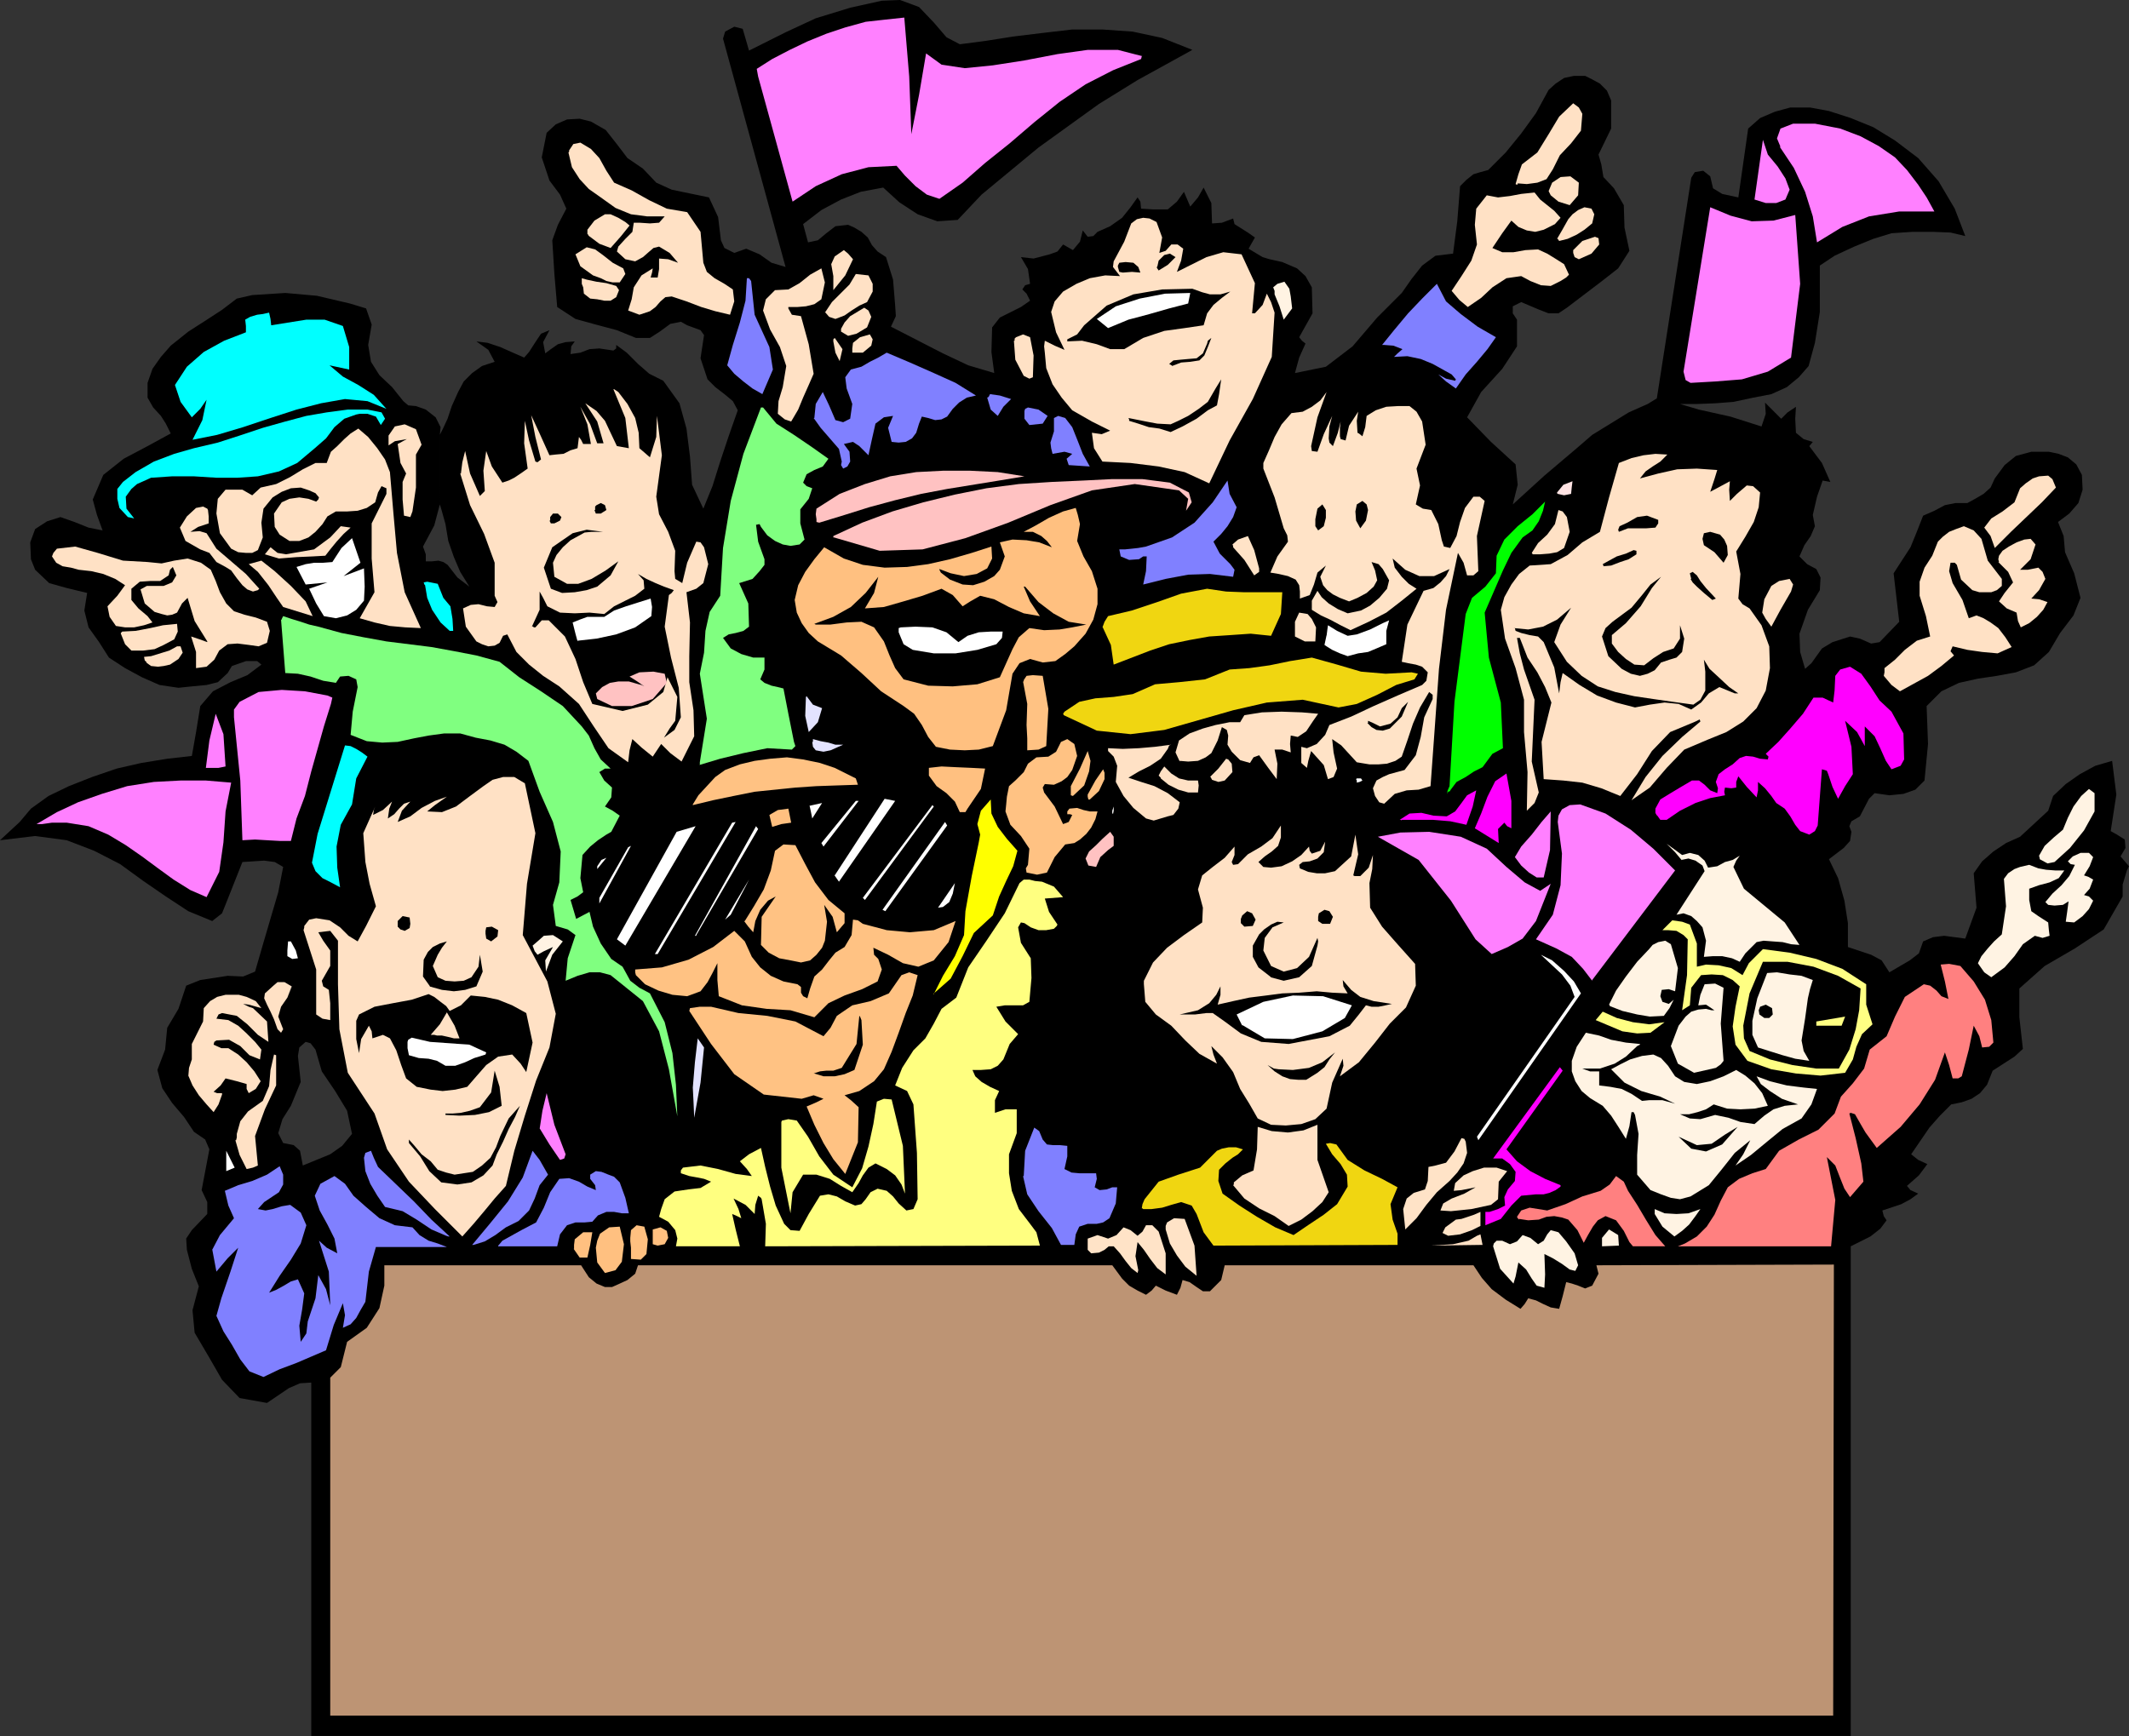 <?xml version="1.0" encoding="UTF-8" standalone="no"?>
<svg
   version="1.0"
   width="129.553mm"
   height="105.662mm"
   id="svg193"
   sodipodi:docname="Fans 1.wmf"
   xmlns:inkscape="http://www.inkscape.org/namespaces/inkscape"
   xmlns:sodipodi="http://sodipodi.sourceforge.net/DTD/sodipodi-0.dtd"
   xmlns="http://www.w3.org/2000/svg"
   xmlns:svg="http://www.w3.org/2000/svg">
  <rect width="100%" height="100%" fill="#333333" stroke="none"/>
  <sodipodi:namedview
     id="namedview193"
     pagecolor="#ffffff"
     bordercolor="#000000"
     borderopacity="0.25"
     inkscape:showpageshadow="2"
     inkscape:pageopacity="0.0"
     inkscape:pagecheckerboard="0"
     inkscape:deskcolor="#d1d1d1"
     inkscape:document-units="mm" />
  <defs
     id="defs1">
    <pattern
       id="WMFhbasepattern"
       patternUnits="userSpaceOnUse"
       width="6"
       height="6"
       x="0"
       y="0" />
  </defs>
  <path
     style="fill:#000000;fill-opacity:1;fill-rule:evenodd;stroke:none"
     d="m 101.161,116.04 0.485,1.616 0.808,2.909 0.646,3.879 1.293,3.717 1.454,3.394 2.101,3.394 -2.747,-2.101 -2.262,-2.909 -0.97,-0.646 -1.131,-0.323 -1.454,0.162 H 97.929 v -1.616 l -0.646,-1.778 2.586,-4.848 1.293,-4.848 v -16 L 101.323,98.263 100.192,96 l -2.262,-1.778 -2.262,-0.808 -1.778,-0.162 -1.131,-0.97 -2.586,-3.232 -2.909,-2.747 -1.939,-3.071 -0.646,-3.879 0.808,-4.687 -1.293,-3.717 -3.717,-1.131 -7.595,-1.778 -7.272,-0.646 -7.595,0.485 -3.555,0.808 -3.394,2.586 -3.717,2.424 -4.04,2.586 -4.04,3.232 -2.262,2.586 -1.939,2.747 -1.131,3.232 v 3.394 l 1.293,2.263 1.778,1.939 1.131,1.778 1.131,2.263 -5.333,2.909 -5.494,2.909 -4.686,3.717 -2.424,5.657 0.97,3.556 1.293,3.556 -3.232,-0.646 -3.232,-1.293 -3.232,-1.131 -3.07,0.97 -2.747,1.778 -1.131,3.071 0.162,3.879 0.97,2.424 3.232,3.071 4.04,1.131 4.686,1.131 -0.646,4.04 0.97,3.879 2.424,3.394 2.262,3.556 3.717,2.424 3.878,2.101 4.04,1.778 4.363,0.646 3.07,-0.323 3.394,-0.323 2.586,-0.646 2.262,-2.101 0.97,-1.616 3.232,-1.131 h 2.586 l 0.97,0.808 -3.232,2.424 -3.878,1.616 -4.04,2.101 -2.909,3.394 -0.97,5.98 -0.97,5.495 -5.656,0.646 -5.979,0.97 -5.656,1.293 -5.656,1.939 -5.333,2.101 -4.686,2.263 -4.04,2.909 -2.586,3.071 L 0,193.293 l 8.08,-0.97 7.272,0.97 6.302,2.424 5.979,3.071 5.333,3.879 5.171,3.556 5.171,3.394 5.494,2.263 2.262,-1.778 1.293,-3.232 3.394,-8.566 5.01,-0.323 2.424,0.323 1.939,1.131 -1.131,5.818 -3.555,12.121 -1.778,6.141 4.04,3.394 1.131,-0.97 h 1.454 l 1.616,0.97 -0.808,2.747 4.202,10.02 1.131,0.323 1.131,1.455 1.454,5.01 3.07,4.525 2.747,4.525 1.131,5.333 -2.262,2.747 -2.747,1.939 -6.302,2.586 -0.646,-3.394 -1.454,-1.293 -2.424,-0.485 -1.131,-2.263 0.97,-3.232 1.939,-3.071 2.262,-5.495 -0.646,-5.98 0.323,-1.939 1.454,-1.293 -4.202,-10.02 1.131,-2.747 -1.616,-0.646 h -1.616 l -1.293,0.646 -4.04,-3.394 -2.747,1.131 -3.555,-0.162 -6.302,0.97 -3.232,1.293 -1.778,5.333 -2.586,4.364 -0.485,5.01 -1.778,4.687 1.131,4.202 2.262,3.394 2.747,3.232 2.262,3.394 2.586,1.778 0.97,2.263 -1.778,9.374 1.293,2.747 v 2.747 l -3.555,3.717 -1.293,1.939 0.162,2.586 1.131,4.364 1.616,4.04 -1.454,5.495 0.485,5.172 3.232,5.495 3.07,5.333 4.04,4.202 6.302,1.131 5.01,-3.394 2.586,-1.131 2.586,-0.162 v 81.293 h 354.065 V 286.707 l 4.525,-2.263 2.262,-1.778 1.454,-1.939 -0.646,-0.97 -0.323,-1.293 4.363,-1.455 2.101,-1.131 1.778,-1.293 -1.778,-0.808 -0.808,-0.97 2.747,-2.424 1.939,-2.586 -2.101,-0.97 -1.616,-1.293 4.202,-6.141 2.424,-2.747 2.586,-2.586 2.424,-0.485 2.262,-0.808 1.939,-1.293 1.616,-1.939 1.293,-3.232 5.01,-3.232 1.939,-1.778 -0.808,-7.273 v -6.626 l 5.818,-5.172 6.949,-4.04 6.626,-4.364 4.363,-7.596 v -2.747 l 0.97,-3.232 0.485,-0.97 -1.939,-2.263 1.131,-1.939 -0.162,-1.939 -1.778,-1.131 -1.454,-0.808 1.293,-8.404 -0.97,-7.758 -3.878,1.131 -3.555,1.939 -3.232,2.263 -2.909,2.747 -1.131,3.394 -6.464,5.98 -3.232,1.455 -2.909,1.939 -2.586,2.263 -1.939,2.747 0.646,7.919 -2.586,7.111 -4.848,-0.646 -2.586,0.323 -2.262,0.97 -0.97,2.747 -2.101,1.616 -4.686,2.747 -1.778,-2.747 -2.424,-1.293 -5.333,-1.778 v -5.495 l -0.808,-5.172 -1.454,-5.172 -2.101,-4.364 3.394,-2.586 1.454,-1.616 0.323,-2.101 -0.485,-1.293 0.485,-1.131 1.939,-1.131 2.101,-4.04 1.293,-1.293 3.394,0.485 3.232,-0.323 2.747,-0.97 2.101,-2.101 0.808,-8.404 -0.323,-8.727 3.394,-3.394 4.04,-1.939 4.363,-0.97 4.363,-0.646 4.363,-0.808 4.202,-1.616 3.394,-3.071 2.586,-4.364 3.07,-4.04 1.616,-4.04 -1.454,-5.657 -2.101,-4.848 -0.323,-3.717 -1.293,-3.232 2.586,-1.939 2.101,-2.424 0.97,-3.071 -0.162,-3.394 -1.293,-2.424 -1.939,-1.616 -2.101,-0.808 -2.262,-0.485 h -4.04 l -3.555,0.97 -2.586,2.101 -2.262,3.071 -0.97,2.101 -1.616,1.455 -1.939,1.131 -1.778,0.97 h -2.747 l -2.424,0.485 -2.424,1.293 -2.586,1.131 -1.454,3.717 -1.454,3.556 -3.878,5.98 1.293,11.152 -4.525,4.687 -1.939,0.323 -2.586,-1.131 -2.262,-0.485 -4.04,1.293 -2.424,1.455 -2.424,3.394 -1.454,1.293 -1.131,-3.879 -0.162,-4.202 1.939,-5.495 2.747,-4.525 0.162,-2.909 -0.97,-1.939 -2.101,-1.131 -1.778,-1.778 1.131,-2.586 1.454,-2.101 0.97,-2.263 -0.485,-2.586 0.97,-4.202 1.293,-3.717 1.778,0.323 -1.939,-4.364 -2.909,-3.879 0.808,-0.97 -2.101,-0.646 -1.778,-1.455 -0.162,-3.232 0.162,-2.747 -1.939,1.293 -1.454,1.455 -1.939,-1.939 -1.778,-1.778 0.162,2.586 -0.97,2.909 -7.11,-2.263 -7.272,-1.616 -4.363,-1.293 h 3.878 l 4.202,-0.162 4.202,-0.323 4.525,-0.97 4.202,-0.808 3.555,-1.616 2.747,-2.263 2.262,-2.586 1.454,-5.333 1.131,-7.111 V 65.293 61.091 l 3.394,-2.263 4.525,-2.101 4.363,-1.778 4.202,-1.293 4.848,-0.323 h 4.686 l 4.04,0.162 3.394,0.808 -2.424,-6.303 -3.717,-6.303 -4.686,-5.333 -5.333,-4.04 -5.01,-3.071 -5.171,-2.101 -5.01,-1.616 -4.363,-0.808 h -4.525 l -3.555,0.97 -3.394,1.455 -2.747,2.424 -2.262,15.838 -3.717,-0.808 -2.101,-1.293 -0.646,-2.747 -1.616,-1.293 -1.939,0.323 -0.808,1.293 -7.918,50.747 -2.101,1.293 -4.363,1.939 -4.202,2.586 -4.202,2.586 -3.555,3.071 -7.434,6.303 -7.272,6.626 1.131,-4.525 -0.485,-4.687 -5.656,-5.172 L 337.42,96 l 3.232,-5.818 4.848,-5.333 3.394,-5.172 v -6.141 l -0.97,-1.455 v -1.616 l 1.939,-0.97 4.202,1.778 2.101,0.808 h 2.262 l 1.939,-1.293 8.08,-6.141 3.717,-2.909 2.586,-4.04 -1.131,-5.333 -0.162,-5.172 -2.262,-3.879 -2.424,-2.586 -0.485,-2.909 -0.646,-2.263 2.909,-5.98 v -6.465 l -0.97,-2.263 -1.616,-1.616 -1.778,-0.97 -1.616,-0.808 h -2.586 l -2.262,0.485 -1.939,1.293 -1.616,1.455 -2.909,5.333 -3.394,4.687 -3.555,4.364 -4.04,4.04 -1.778,0.485 -1.616,0.485 -1.616,1.293 -1.454,1.455 -0.646,8.081 -0.97,7.434 -4.04,0.485 -3.07,2.263 -2.424,3.071 -2.262,3.232 -5.656,5.657 -5.656,6.626 -6.141,4.687 -7.11,1.455 0.97,-3.556 1.454,-3.232 -0.808,-0.646 -0.646,-0.808 3.07,-5.495 -0.162,-5.98 -1.454,-2.586 -1.939,-1.778 -3.394,-1.455 -2.909,-0.646 -1.616,-0.485 -3.232,-1.939 1.454,-2.586 -1.616,-1.131 -3.07,-1.939 -0.323,-1.293 -2.586,0.97 -2.262,0.162 -0.162,-4.687 -1.778,-3.556 -1.293,2.263 -1.778,2.101 -1.454,-3.394 -1.616,2.263 -2.101,1.778 h -3.394 L 262.438,48 l -0.162,-1.616 -0.646,-0.97 -1.616,2.263 -1.939,2.424 -2.747,1.939 -2.909,1.293 -0.97,0.97 -1.293,0.162 -1.131,-1.455 -0.646,2.586 -1.616,1.939 -2.262,-1.293 -1.293,1.616 -1.778,0.646 -3.717,0.97 -2.909,-0.323 1.616,2.747 0.485,3.394 -1.131,0.323 -0.646,0.97 0.97,0.97 0.808,1.616 -2.101,1.455 -2.586,1.293 -2.262,1.131 -1.778,2.263 -0.162,5.657 0.646,4.848 -5.979,-1.778 -5.818,-2.747 -11.958,-6.141 1.131,-2.424 -0.162,-2.424 -0.485,-5.98 -1.616,-5.172 -1.939,-1.293 -1.293,-1.455 -0.97,-1.778 -1.454,-1.293 -1.616,-0.97 -1.454,-0.646 -2.909,0.323 -2.101,1.616 -1.939,1.616 -2.262,0.485 -1.131,-4.202 4.202,-3.232 4.525,-2.424 4.525,-1.778 5.171,-0.97 3.717,3.394 4.202,2.747 4.525,1.616 4.686,-0.323 5.494,-5.818 13.09,-10.828 13.898,-10.02 8.888,-5.495 12.605,-6.949 -6.949,-2.747 -6.787,-1.455 -6.949,-0.485 h -6.949 l -6.949,0.808 -6.626,0.808 -6.141,0.97 -6.141,0.808 -3.07,-1.616 -2.909,-3.394 -3.394,-3.556 L 207.009,0 l -4.202,0.162 -7.272,1.616 -7.918,2.424 -6.949,3.232 -8.403,4.202 -1.454,-5.01 -1.939,-0.485 -2.101,1.131 -0.485,1.616 14.382,52.525 -3.232,-0.97 -2.747,-1.939 -3.07,-1.293 -2.747,0.97 -2.262,-1.131 -0.808,-1.778 -0.646,-5.333 -2.101,-4.525 -8.565,-1.778 -3.555,-1.616 -3.07,-3.232 -3.555,-2.424 -2.586,-3.394 -2.424,-3.071 -3.394,-1.939 -2.586,-0.646 -2.909,0.162 -2.586,1.131 -2.101,1.939 -1.131,5.657 1.778,5.333 2.424,3.232 1.454,3.232 -1.939,3.717 -1.293,3.556 0.485,7.758 0.646,7.596 4.202,2.747 4.686,1.293 4.848,1.293 4.363,1.778 h 3.232 l 2.262,-1.455 2.424,-1.778 2.424,-0.485 1.454,0.808 3.07,1.131 0.808,1.131 -0.808,5.333 1.616,4.848 1.778,1.778 2.101,1.616 1.939,1.616 1.131,2.101 -2.101,5.98 -1.939,5.818 -1.778,5.657 -2.101,5.172 -2.586,-5.495 -0.485,-6.465 -0.808,-6.465 -1.616,-5.818 -3.717,-5.172 -3.232,-1.616 -2.586,-2.263 -2.586,-2.586 -2.424,-1.778 v 0.808 l -0.646,0.485 -3.232,-0.485 -2.262,0.162 -2.101,0.808 -2.262,0.323 0.162,-1.778 0.808,-1.131 -2.101,0.162 -1.778,0.485 -1.616,1.131 -1.293,0.97 -0.485,-2.586 1.454,-2.747 -1.939,0.808 -1.293,1.939 -1.454,2.263 -1.131,1.293 -2.586,-1.131 -2.909,-1.293 -2.909,-0.97 -2.586,-0.323 2.747,1.939 1.454,2.747 -2.909,0.97 -2.262,1.616 -1.939,1.939 -1.293,2.424 -1.454,3.232 -0.97,2.909 -0.97,2.101 -0.808,1.616 z"
     id="path1" />
  <path
     style="fill:#ffe1c5;fill-opacity:1;fill-rule:evenodd;stroke:none"
     d="m 11.958,128 0.97,1.455 1.454,0.808 1.939,0.323 1.778,0.485 2.909,0.323 2.747,0.646 2.747,1.131 2.262,1.455 -1.778,2.424 -2.262,2.424 0.485,2.424 1.454,2.101 2.101,0.323 h 2.101 l 2.262,-0.485 1.939,-0.646 -1.131,-1.455 -2.101,-1.778 -1.616,-1.939 v -2.586 l 1.939,-1.616 2.424,-0.162 h 2.262 l 1.939,-1.293 0.323,-1.293 0.646,-0.646 0.808,1.939 -0.97,1.616 -1.939,0.808 H 35.714 33.774 l -1.454,0.808 0.97,3.232 2.262,1.939 1.616,0.485 1.293,0.323 1.131,-0.162 1.131,-0.485 1.131,-2.101 1.293,-1.293 1.616,5.333 2.909,4.687 v 0.162 l -1.778,-0.646 -1.939,-0.646 1.131,3.556 v 3.717 l 2.424,-0.323 1.778,-1.616 1.131,-2.101 1.939,-1.455 2.262,-0.162 2.586,0.323 2.262,0.323 1.939,-0.808 0.646,-2.747 -0.646,-2.101 -2.586,-0.97 -2.586,-0.646 -2.424,-0.808 -1.778,-1.778 -1.454,-2.586 -0.97,-2.586 -1.131,-2.586 -2.262,-1.616 -3.07,-0.97 -3.07,0.485 -2.909,0.646 -3.232,-0.323 -5.656,-0.323 -5.818,-1.778 -5.171,-1.455 -4.202,0.485 -0.808,0.97 z"
     id="path2" />
  <path
     style="fill:#ff80ff;fill-opacity:1;fill-rule:evenodd;stroke:none"
     d="m 15.352,189.253 5.01,0.808 4.525,1.939 4.04,2.424 3.717,2.586 3.717,2.747 3.555,2.586 3.878,2.424 3.717,1.616 2.909,-5.818 0.97,-6.788 0.485,-7.111 1.293,-6.626 -5.818,-0.485 h -5.818 l -6.141,0.323 -6.141,0.97 -5.818,1.778 -5.494,1.939 -4.848,2.263 -4.686,2.747 h 1.293 l 2.262,-0.323 h 2.424 0.97 z"
     id="path3" />
  <path
     style="fill:#00ffff;fill-opacity:1;fill-rule:evenodd;stroke:none"
     d="m 81.931,95.354 0.808,-0.162 h 1.778 l 1.939,0.646 1.131,1.939 0.97,-1.455 -0.808,-1.455 -3.232,-0.646 H 79.992 l -4.848,0.646 -4.686,0.808 -4.848,1.293 -5.171,1.455 -5.333,1.778 -5.01,1.616 -5.494,1.293 -4.525,1.293 -4.686,1.778 -4.202,2.424 -2.909,2.263 -1.293,1.616 v 2.263 l 0.485,2.101 1.939,2.101 0.808,0.162 0.646,0.162 -1.778,-2.263 -0.162,-2.747 1.293,-1.778 1.293,-1.131 1.454,-0.646 1.778,-0.808 4.848,-0.323 h 5.01 l 5.171,0.323 h 4.848 l 4.686,-0.323 4.848,-1.131 4.202,-1.939 4.04,-3.394 2.586,-2.263 1.939,-2.586 2.262,-1.939 2.747,-0.97 z"
     id="path4" />
  <path
     style="fill:#ffe1c5;fill-opacity:1;fill-rule:evenodd;stroke:none"
     d="m 27.795,145.778 0.97,2.424 1.454,1.455 h 2.747 l 2.586,-0.323 2.101,-0.97 2.424,-1.293 0.808,-1.778 -0.162,-1.778 -3.232,0.323 -2.909,0.646 -3.394,0.646 -3.07,0.162 -0.323,0.323 v 0.162 z"
     id="path5" />
  <path
     style="fill:#ffe1c5;fill-opacity:1;fill-rule:evenodd;stroke:none"
     d="m 33.613,152.404 1.131,0.808 1.616,0.162 1.293,-0.162 1.454,-0.323 1.939,-1.293 0.97,-1.455 -0.485,-1.455 h -0.808 l -1.778,0.97 -2.101,0.646 -2.101,0.646 -1.616,0.162 0.162,0.808 0.485,0.485 v 0 z"
     id="path6" />
  <path
     style="fill:#00ffff;fill-opacity:1;fill-rule:evenodd;stroke:none"
     d="M 40.238,88.566 41.531,92.444 44.117,96 l 1.939,-1.939 1.454,-2.101 -0.97,4.687 -2.262,4.525 5.656,-1.131 5.979,-1.778 6.302,-2.101 5.979,-1.939 5.656,-1.455 5.494,-0.97 5.171,0.485 4.363,1.778 -2.909,-3.232 -3.555,-2.263 -3.555,-1.939 -3.07,-2.586 2.262,0.485 2.262,0.485 v -5.172 l -1.454,-4.848 -4.202,-1.455 h -4.202 l -4.04,0.646 -4.04,0.646 -0.162,-1.455 -0.323,-1.455 -1.454,0.323 -1.293,0.162 -1.616,0.485 -1.131,0.646 0.162,1.455 v 1.455 l -5.01,1.939 -4.686,2.586 -3.878,3.394 -2.747,4.202 z"
     id="path7" />
  <path
     style="fill:#ffe1c5;fill-opacity:1;fill-rule:evenodd;stroke:none"
     d="m 41.37,121.374 1.293,3.071 3.394,1.939 2.101,0.808 1.616,2.101 2.101,1.131 1.293,0.808 1.293,1.778 1.293,1.616 1.131,0.97 1.293,0.485 1.131,-0.323 0.323,-0.323 -3.07,-3.394 -3.394,-2.909 -3.394,-2.909 -2.262,-3.556 -1.616,-0.485 -2.101,0.162 1.778,-1.131 2.424,-0.808 v -1.616 l -0.162,-1.455 -0.162,-0.323 -0.97,-0.485 -1.616,0.323 -2.101,1.939 z"
     id="path8" />
  <path
     style="fill:#ffe1c5;fill-opacity:1;fill-rule:evenodd;stroke:none"
     d="m 43.309,247.434 0.97,2.263 1.454,2.263 1.778,2.101 1.616,1.778 1.131,-1.778 0.808,-2.263 v -0.323 h -1.131 l -0.808,-0.323 1.616,-1.455 1.131,-1.616 2.586,0.646 2.262,0.646 v 1.131 l 0.485,0.97 1.616,-0.97 1.131,-1.778 -1.454,-2.263 -1.778,-2.101 -1.939,-1.778 -2.262,-1.455 h -1.616 l -1.778,-0.808 0.162,-0.646 0.485,-0.323 2.909,-0.162 2.586,1.455 2.101,2.101 2.424,0.97 0.323,-2.263 -1.454,-1.778 -2.101,-2.101 -1.778,-1.616 -2.262,-1.293 -2.747,-0.323 0.485,-0.97 0.808,-0.323 3.394,0.646 2.424,1.939 2.424,2.424 2.424,1.616 -0.323,-4.687 -3.232,-3.071 -0.97,-0.323 -1.293,-0.646 1.293,0.162 2.909,0.808 -1.293,-1.616 -2.101,-0.97 -1.778,-0.485 H 53.813 51.874 l -1.939,0.485 -1.616,0.97 -1.454,1.616 -0.162,3.071 -1.293,2.586 -1.293,2.586 v 3.556 l -0.646,1.939 -0.162,1.939 v 0 z"
     id="path9" />
  <path
     style="fill:#ff80ff;fill-opacity:1;fill-rule:evenodd;stroke:none"
     d="m 47.187,176.646 h 3.07 l 1.616,-0.323 -0.485,-7.434 -1.778,-4.687 -1.454,6.141 -0.808,6.303 v 0 z"
     id="path10" />
  <path
     style="fill:#8080ff;fill-opacity:1;fill-rule:evenodd;stroke:none"
     d="m 48.803,287.354 0.97,5.172 2.586,-3.071 2.424,-2.424 -1.778,5.495 -2.101,6.141 -1.131,4.04 1.616,3.556 1.939,3.071 1.939,3.394 2.101,2.747 3.232,1.293 3.717,-1.778 3.878,-1.455 3.394,-1.455 3.394,-1.455 1.778,-5.818 2.101,-5.01 0.485,2.747 -0.485,2.909 1.778,-0.808 1.293,-1.455 0.97,-1.778 1.131,-1.939 0.808,-6.949 1.616,-5.657 h 16.322 l -2.101,-0.808 -2.101,-0.646 -2.101,-1.293 -1.616,-1.778 -4.04,-0.485 -3.555,-1.616 -3.07,-2.586 -2.909,-2.586 -1.939,-2.747 -2.424,-1.778 -3.232,1.778 -1.293,2.747 1.131,3.394 1.778,3.232 1.616,3.232 0.646,3.394 -2.424,-1.293 -1.778,-1.616 2.262,7.111 0.323,7.758 -0.97,-3.717 -1.778,-3.232 -0.646,5.333 L 70.781,304 l -0.323,2.747 -1.293,1.939 -0.323,-3.717 0.646,-3.717 0.485,-3.717 -1.454,-3.232 -1.616,0.485 -1.616,0.97 -1.778,0.97 -1.616,0.646 2.424,-3.879 2.586,-3.717 2.262,-3.717 1.293,-4.202 -1.293,-2.909 -2.424,-1.778 -1.939,0.323 -2.101,0.646 -1.616,0.323 -1.778,-0.323 1.454,-1.616 1.939,-1.293 1.454,-0.97 0.97,-1.778 v -2.263 l -0.808,-1.939 -2.909,1.939 -3.394,1.455 -3.232,0.97 -3.07,1.293 0.808,3.394 1.293,2.909 -3.232,3.879 -1.778,3.394 v 0 z"
     id="path11" />
  <path
     style="fill:#ffe1c5;fill-opacity:1;fill-rule:evenodd;stroke:none"
     d="m 49.773,118.141 0.808,4.525 2.586,3.556 1.616,0.808 1.778,0.162 h 1.454 l 1.293,-0.646 1.131,-2.909 -0.323,-3.394 0.485,-3.232 2.101,-2.586 2.101,-1.293 2.101,-0.808 2.262,-0.162 1.939,0.646 1.454,0.646 0.808,0.97 -0.162,0.485 -0.485,0.485 -1.778,-0.646 -2.101,-0.323 -2.262,0.323 -1.778,0.808 -1.778,2.586 0.162,3.071 1.131,1.778 2.262,1.455 h 2.262 l 2.101,-0.808 1.616,-1.293 1.616,-1.778 1.131,-1.778 1.939,-1.131 h 2.586 l 2.424,-0.162 2.101,-0.646 1.939,-1.293 0.646,-2.263 0.808,-1.455 1.131,0.485 v 1.293 l -3.394,6.788 v 8.081 l 0.646,7.758 -3.394,5.98 3.394,0.97 3.555,0.808 3.555,0.323 3.555,0.162 -3.717,-8.242 -1.778,-9.05 -0.808,-9.051 -0.808,-9.535 -1.131,-2.909 -1.778,-2.586 -2.101,-2.586 -2.262,-1.939 -1.778,1.131 -1.454,1.293 -1.616,1.616 -1.454,1.293 -0.97,2.586 h -2.586 l -2.909,1.455 -2.909,1.778 -3.232,1.616 -3.555,0.808 -1.939,1.778 -2.262,-1.293 h -3.878 l -1.778,2.101 -0.323,3.394 z"
     id="path12" />
  <path
     style="fill:#ffffff;fill-opacity:1;fill-rule:evenodd;stroke:none"
     d="m 52.035,269.414 1.939,-0.808 -1.939,-3.879 z"
     id="path13" />
  <path
     style="fill:#ff80ff;fill-opacity:1;fill-rule:evenodd;stroke:none"
     d="m 53.813,165.01 1.454,14.545 0.485,13.737 2.909,-0.162 2.747,0.162 2.909,0.162 h 2.586 l 1.293,-5.172 1.939,-5.172 1.454,-5.657 1.454,-5.172 1.454,-5.172 1.616,-5.172 0.323,-1.455 L 75.306,160 l -5.171,-0.97 -5.333,-0.323 -5.333,0.485 -4.363,2.263 -1.293,1.778 v 1.778 z"
     id="path14" />
  <path
     style="fill:#ffe1c5;fill-opacity:1;fill-rule:evenodd;stroke:none"
     d="m 54.136,262.303 0.97,3.394 1.616,3.232 1.454,-0.323 1.131,-0.485 -0.646,-6.788 2.262,-6.141 2.586,-5.495 v -6.788 -0.162 l -0.485,-0.162 -0.808,3.556 -0.323,3.717 -1.454,3.394 -3.394,2.424 -1.778,2.263 -0.808,2.909 v 0.808 l -0.162,0.646 v 0 z"
     id="path15" />
  <path
     style="fill:#ffe1c5;fill-opacity:1;fill-rule:evenodd;stroke:none"
     d="m 57.206,129.778 2.101,1.778 2.424,3.071 1.939,2.909 1.454,2.101 6.787,2.101 -1.616,-3.394 -3.394,-3.556 -3.717,-3.394 -3.07,-2.424 z"
     id="path16" />
  <path
     style="fill:#ffe1c5;fill-opacity:1;fill-rule:evenodd;stroke:none"
     d="m 60.762,229.657 0.646,1.455 0.808,1.616 0.808,1.778 0.808,2.263 0.808,0.808 0.485,-0.808 -1.131,-2.909 0.646,-2.263 1.454,-2.101 0.97,-2.586 -1.616,-0.97 h -1.616 l -1.131,0.97 -1.778,1.616 -0.162,1.131 z"
     id="path17" />
  <path
     style="fill:#ffe1c5;fill-opacity:1;fill-rule:evenodd;stroke:none"
     d="m 60.923,127.515 3.232,0.97 4.04,-0.323 3.717,-0.162 2.909,-0.162 1.131,-1.455 1.454,-1.778 1.616,-1.778 1.616,-1.455 -2.262,-0.323 -2.424,2.586 -3.717,2.747 -6.464,1.131 -1.939,-0.323 -1.616,-1.293 -1.293,1.616 z"
     id="path18" />
  <path
     style="fill:#80ff80;fill-opacity:1;fill-rule:evenodd;stroke:none"
     d="m 64.64,142.545 0.485,6.141 0.485,6.141 2.909,0.162 2.909,0.646 2.909,0.97 2.909,0.485 0.97,-1.455 1.939,-0.162 1.778,0.808 0.323,1.778 -1.131,5.657 -0.485,5.333 3.717,1.455 3.555,0.323 3.555,-0.162 3.717,-0.808 3.394,-0.646 3.555,-0.485 h 3.717 l 3.555,0.97 3.394,0.646 3.232,0.97 2.747,1.616 2.747,2.101 2.586,7.111 3.07,6.949 1.778,6.788 -0.323,7.111 -1.454,5.172 0.646,4.848 2.747,0.808 1.778,1.293 -1.778,5.333 -0.485,5.172 2.747,-1.131 2.747,-0.808 h 2.424 l 2.424,0.646 7.434,5.98 3.717,6.949 2.262,8.727 1.939,10.828 -0.323,-7.273 -0.808,-7.273 -1.778,-7.111 -3.394,-6.626 -2.424,-1.293 -2.101,-1.616 -0.97,-1.778 -0.808,-1.455 -2.586,-1.778 -2.424,-3.556 -1.778,-3.879 -0.808,-3.394 -3.07,1.616 -1.293,-4.364 1.616,-0.808 1.293,-0.97 -0.646,-3.232 0.485,-5.333 1.778,-1.939 1.778,-1.455 1.939,-1.293 1.131,-0.646 1.939,-3.717 -1.616,-1.131 -1.778,-0.97 1.454,-2.101 0.162,-2.263 -1.778,-1.616 -1.131,-1.939 1.293,-0.808 h 1.293 l -2.262,-2.101 -1.454,-2.586 -1.293,-2.909 -1.616,-2.101 -4.363,-4.687 -5.01,-3.394 -5.01,-3.232 -4.525,-3.556 -5.333,-1.455 -5.01,-0.97 -5.333,-0.97 -5.171,-0.646 -5.171,-0.646 -5.333,-0.97 -5.01,-0.97 -5.333,-1.455 -2.101,-0.485 -1.939,-0.646 -2.101,-0.646 -1.939,-0.646 -0.323,0.646 v 0.162 0 z"
     id="path19" />
  <path
     style="fill:#ffffff;fill-opacity:1;fill-rule:evenodd;stroke:none"
     d="m 66.094,219.96 1.131,0.646 1.293,-0.162 -0.485,-1.778 -1.131,-2.101 h -0.485 -0.162 l -0.162,2.101 v 1.293 z"
     id="path20" />
  <path
     style="fill:#ffffff;fill-opacity:1;fill-rule:evenodd;stroke:none"
     d="m 70.296,134.465 5.01,-0.485 -4.202,1.455 1.616,3.394 1.778,2.909 2.747,0.485 2.586,-0.646 2.101,-1.293 1.778,-2.101 0.162,-3.232 -0.162,-4.202 -4.686,1.778 3.878,-3.071 -1.939,-5.657 -2.424,2.263 -2.101,3.232 -2.101,0.162 h -2.101 l -1.939,0.323 -2.101,0.646 z"
     id="path21" />
  <path
     style="fill:#ffe1c5;fill-opacity:1;fill-rule:evenodd;stroke:none"
     d="m 69.811,213.98 2.909,9.05 v 10.343 l 1.454,0.97 1.778,0.323 v -3.879 l -0.323,-3.071 -1.293,-0.808 -0.323,-1.293 1.939,-3.394 v -3.556 l -1.616,-2.263 -1.131,-1.939 2.747,-0.323 1.778,2.263 v 10.02 l 0.323,10.343 1.939,10.02 6.141,9.374 2.909,8.242 5.01,7.434 5.979,6.303 6.302,6.303 2.586,-2.909 2.586,-3.071 2.262,-2.747 2.586,-2.909 1.939,-8.081 2.424,-8.081 2.586,-8.081 3.07,-7.596 1.454,-7.758 -1.939,-7.434 -5.656,-10.667 0.97,-11.798 1.939,-11.636 -2.424,-11.475 -2.424,-1.455 h -2.586 l -2.424,0.646 -2.101,1.455 -3.07,2.263 -3.232,2.424 -3.232,1.293 -3.394,-0.162 1.778,-1.455 2.747,-1.939 -2.747,0.97 -3.07,1.616 -2.586,1.939 -2.909,1.293 0.97,-2.586 1.939,-2.101 -1.454,0.485 -1.131,1.131 -1.131,1.293 -1.454,0.97 0.323,-2.263 0.646,-1.616 -2.101,1.939 -2.262,1.131 0.162,-1.131 0.323,-0.808 -2.747,6.141 0.485,6.626 0.97,5.01 1.454,5.172 -2.262,4.525 -1.939,3.556 -2.101,-1.293 -1.939,-1.939 -2.424,-1.616 -3.07,-0.485 -1.616,0.323 -1.131,1.455 v 0.323 l -0.162,0.646 z"
     id="path22" />
  <path
     style="fill:#00ffff;fill-opacity:1;fill-rule:evenodd;stroke:none"
     d="m 71.75,198.465 0.808,1.939 1.616,1.616 1.939,0.97 2.101,1.131 -0.646,-4.525 -0.162,-4.848 0.97,-5.01 2.586,-4.687 0.97,-5.98 2.586,-5.01 -1.293,-0.97 -1.293,-0.808 -1.293,-0.646 -1.293,-0.162 -2.101,6.788 -2.101,6.788 -2.101,6.788 z"
     id="path23" />
  <path
     style="fill:#bd9474;fill-opacity:1;fill-rule:evenodd;stroke:none"
     d="M 75.952,394.667 H 421.614 l 0.162,-103.758 -54.621,0.162 0.485,1.939 -1.454,2.747 -1.616,0.646 -1.616,-0.646 -1.454,-0.485 -1.293,-0.323 -0.808,3.232 -0.808,2.909 -1.939,-0.323 -1.778,-0.808 -1.616,-0.808 -1.778,-0.485 -0.808,1.293 -0.97,1.131 -3.394,-2.101 -3.232,-2.424 -2.262,-2.586 -1.939,-2.909 h -57.206 l -0.808,3.394 -2.586,2.586 h -1.616 l -1.454,-0.97 -1.616,-1.131 -1.616,-0.485 -0.485,1.778 -0.808,1.616 -2.586,-0.97 -2.262,-1.131 -0.97,1.131 -1.293,0.97 -1.939,-0.97 -1.939,-1.131 -1.616,-1.616 -2.262,-3.071 H 146.733 l -0.646,1.939 -1.778,1.455 -2.101,0.97 -1.454,0.646 h -1.616 l -1.939,-0.808 -1.778,-1.455 -1.778,-2.747 H 88.395 v 4.687 l -1.131,5.172 -2.909,4.525 -4.525,3.232 -1.454,5.818 -2.424,2.424 z"
     id="path24" />
  <path
     style="fill:#000000;fill-opacity:1;fill-rule:evenodd;stroke:none"
     d="m 98.576,228.687 -3.878,1.293 -4.363,0.808 -4.202,0.808 -3.555,1.778 -0.646,1.455 v 1.616 2.586 l 0.646,3.232 0.485,-3.232 1.778,-3.071 0.646,1.293 0.162,1.616 2.424,-0.808 1.616,0.808 1.454,2.747 1.131,3.394 1.131,3.071 2.424,1.939 3.232,0.646 2.747,0.323 2.909,-0.323 2.747,-0.646 2.101,-2.424 2.262,-2.586 2.747,-1.939 3.232,-0.485 1.939,2.101 1.293,1.939 1.454,-6.788 -1.454,-6.788 -3.232,-1.778 -3.232,-1.293 -3.07,-0.646 -3.232,-0.323 -2.262,2.263 -2.586,1.293 -0.808,-1.131 -1.293,-0.97 -1.454,-1.131 -1.293,-0.646 z"
     id="path25" />
  <path
     style="fill:#000000;fill-opacity:1;fill-rule:evenodd;stroke:none"
     d="m 98.737,226.909 2.909,0.808 2.747,0.323 2.586,-0.323 2.586,-0.808 1.454,-3.394 -0.646,-3.879 -0.323,2.747 -1.616,2.424 -1.778,0.808 -2.101,0.162 -2.101,-0.162 -1.778,-0.808 -1.131,-2.586 1.131,-2.586 0.97,-1.616 1.131,-1.455 -1.616,0.485 -1.616,0.808 -1.131,1.131 -0.97,1.778 -0.162,3.879 1.616,2.263 v 0 z"
     id="path26" />
  <path
     style="fill:#8080ff;fill-opacity:1;fill-rule:evenodd;stroke:none"
     d="m 83.709,266.343 0.323,3.071 1.131,2.909 1.616,2.747 1.778,2.586 4.04,0.97 3.232,1.939 3.394,2.263 3.394,1.455 0.485,0.162 h 0.323 l -4.202,-3.879 -4.04,-4.202 -4.202,-4.04 -4.04,-3.879 -0.97,-2.101 -0.646,-1.616 -1.293,0.485 -0.323,1.131 z"
     id="path27" />
  <path
     style="fill:#ffe1c5;fill-opacity:1;fill-rule:evenodd;stroke:none"
     d="m 89.365,102.465 1.454,-0.97 2.747,-0.485 -2.101,1.131 0.646,4.364 1.293,2.424 -0.808,1.939 v 4.04 l 0.323,3.717 1.454,0.323 0.485,-1.293 0.808,-5.495 v -7.596 l 1.293,-2.263 -1.293,-3.556 -2.586,-1.131 -2.262,0.485 -1.454,2.101 z"
     id="path28" />
  <path
     style="fill:#000000;fill-opacity:1;fill-rule:evenodd;stroke:none"
     d="m 91.465,213.172 0.646,0.646 0.97,0.323 1.131,-0.646 0.162,-0.97 -0.162,-1.455 -1.616,-0.323 -1.131,1.131 v 1.293 z"
     id="path29" />
  <path
     style="fill:#ffffff;fill-opacity:1;fill-rule:evenodd;stroke:none"
     d="m 93.728,239.677 v 1.455 l 0.323,1.616 2.262,0.646 2.262,0.162 1.939,0.485 1.939,1.131 h 2.262 l 2.262,-0.808 2.101,-0.97 2.101,-0.646 0.485,-0.162 0.162,-0.485 -3.878,-1.778 -4.525,-0.323 -4.525,-0.323 -4.202,-0.97 -0.808,0.485 -0.162,0.485 z"
     id="path30" />
  <path
     style="fill:#000000;fill-opacity:1;fill-rule:evenodd;stroke:none"
     d="m 94.051,262.949 2.586,3.071 2.101,3.394 2.747,2.586 3.717,0.485 3.232,-0.485 2.747,-1.616 2.101,-2.263 0.97,-2.586 1.454,-2.909 1.293,-2.909 1.454,-2.747 1.131,-2.586 -2.586,2.909 -1.939,4.04 -0.97,2.586 -1.293,2.424 -1.939,1.778 -2.101,1.455 -2.101,0.323 -2.101,0.323 -1.939,-0.485 -1.939,-0.646 -1.616,-1.939 -2.101,-1.616 -1.616,-1.939 -1.293,-1.455 v 0.646 0.323 0 z"
     id="path31" />
  <path
     style="fill:#00ffff;fill-opacity:1;fill-rule:evenodd;stroke:none"
     d="m 97.768,134.626 0.485,2.909 1.131,2.747 1.939,2.909 2.101,1.939 h 0.485 0.323 l -0.162,-2.747 -0.485,-2.909 -1.616,-1.939 -1.293,-3.232 -2.424,-0.485 -0.808,0.162 0.162,0.485 z"
     id="path32" />
  <path
     style="fill:#ffe1c5;fill-opacity:1;fill-rule:evenodd;stroke:none"
     d="m 100.515,238.222 h 1.131 l 1.454,0.323 1.293,0.323 h 1.293 l -1.131,-2.909 -1.778,-3.071 -1.616,2.747 -2.101,2.424 h 0.808 l 0.646,0.162 z"
     id="path33" />
  <path
     style="fill:#000000;fill-opacity:1;fill-rule:evenodd;stroke:none"
     d="m 102.454,256.485 3.232,0.162 3.555,-0.162 3.232,-0.646 2.909,-1.455 -0.485,-4.364 -1.131,-3.717 -0.808,5.01 -2.586,3.394 -2.262,0.808 -2.101,0.485 -1.939,0.162 h -1.616 v 0.323 h 0.162 v 0 z"
     id="path34" />
  <path
     style="fill:#ffe1c5;fill-opacity:1;fill-rule:evenodd;stroke:none"
     d="m 105.848,108.929 2.262,7.273 3.232,6.626 2.424,6.626 v 7.596 l 0.646,1.455 -0.646,1.131 -1.778,-0.162 -1.939,-0.485 -1.778,0.162 -1.778,0.808 0.646,4.202 2.424,3.394 1.293,0.646 1.454,0.485 1.454,-0.162 1.131,-0.646 0.808,-1.616 0.97,-0.323 2.101,4.04 2.909,2.909 3.232,2.586 3.717,2.424 4.525,4.04 3.394,5.172 3.394,5.01 4.525,3.232 0.323,-2.747 0.646,-2.586 2.101,1.939 2.586,2.101 0.97,-1.455 0.97,-1.455 2.101,2.101 2.586,1.939 2.909,-5.818 -0.162,-5.98 -0.97,-6.465 v -5.98 l 0.162,-7.758 -0.808,-6.949 2.262,-0.808 1.616,-1.293 1.131,-4.364 -0.97,-3.879 -0.808,-1.131 -0.97,-0.162 -2.101,4.848 -1.131,4.687 -1.616,-0.97 -0.162,-1.778 0.162,-4.687 -1.616,-4.364 -2.101,-4.04 -0.646,-4.04 1.293,-9.535 -1.131,-9.051 -0.162,4.848 -1.454,4.687 -2.424,-2.101 -0.162,-3.556 -0.808,-3.394 -1.778,-3.232 -2.101,-2.747 -0.97,-0.646 h -0.162 l 2.747,6.626 0.808,6.949 -2.747,-0.485 -1.454,-3.071 -1.293,-2.747 -1.939,-2.263 -2.586,-1.778 2.747,4.202 1.454,5.01 h -0.97 -0.485 l -1.616,-4.364 -2.262,-4.04 1.616,4.04 0.808,4.525 h -1.778 l -0.485,-0.97 -0.485,-0.646 -0.323,2.586 -1.616,0.485 -1.616,0.808 -1.778,0.162 -1.454,0.162 -2.262,-5.01 -1.939,-4.202 0.97,5.01 1.293,5.172 -0.808,0.646 -0.485,-0.162 -1.454,-4.848 -0.97,-4.525 -0.162,5.172 0.808,5.818 -1.616,1.131 -1.454,0.97 -1.293,0.646 -1.454,0.485 -2.424,-3.717 -1.293,-3.556 -0.646,4.525 0.323,4.687 -1.131,1.131 -2.262,-5.172 -1.131,-5.172 -0.646,2.586 -0.323,2.586 v 0 z"
     id="path35" />
  <path
     style="fill:#8080ff;fill-opacity:1;fill-rule:evenodd;stroke:none"
     d="m 108.918,286.384 2.586,-0.808 2.424,-1.455 2.424,-1.778 2.909,-1.455 2.424,-2.424 1.293,-2.747 1.131,-3.071 1.939,-2.424 -1.939,-3.394 -1.616,-2.101 -2.262,6.141 -3.394,5.495 -4.202,5.172 -4.04,4.848 h 0.162 z"
     id="path36" />
  <path
     style="fill:#000000;fill-opacity:1;fill-rule:evenodd;stroke:none"
     d="m 111.665,214.788 0.162,1.131 1.131,0.646 1.454,-1.131 0.162,-1.455 -1.454,-0.808 -1.293,0.162 -0.162,0.808 v 0.808 0 z"
     id="path37" />
  <path
     style="fill:#8080ff;fill-opacity:1;fill-rule:evenodd;stroke:none"
     d="m 114.574,286.707 h 13.574 l 0.646,-2.747 1.616,-2.101 1.939,-0.646 h 2.101 l 1.778,-0.162 1.293,-1.455 1.939,-0.808 h 1.778 l 1.778,0.323 h 1.616 l -0.808,-3.556 -1.293,-3.556 -1.293,-1.293 -1.293,-0.485 -1.616,-0.646 -1.293,-0.162 -1.293,0.808 v 0.97 l 1.131,1.455 0.162,1.131 -1.939,-0.808 -1.939,-1.131 -2.262,-0.808 -2.262,0.162 -2.101,3.071 -1.454,3.556 -1.778,3.394 -3.394,1.778 -1.454,0.808 -1.454,0.808 -1.454,0.808 -0.808,0.97 -0.162,0.162 v 0.162 z"
     id="path38" />
  <path
     style="fill:#000000;fill-opacity:1;fill-rule:evenodd;stroke:none"
     d="m 122.331,144 0.485,0.323 h 0.323 l 1.454,-1.616 h 1.616 l 3.717,3.717 2.424,5.172 1.778,5.333 2.101,5.01 6.949,1.616 5.818,-1.455 3.555,-2.909 0.97,-3.394 2.262,4.525 -0.485,5.495 -1.293,1.778 -1.293,2.101 2.424,-1.778 1.454,-2.909 -0.485,-6.788 -1.778,-6.949 -1.454,-7.111 0.97,-7.273 0.646,-0.485 0.485,-0.646 -2.262,-0.808 -1.939,-0.808 -2.101,-0.97 -1.939,-1.131 1.293,1.455 0.162,1.939 -2.101,1.616 -2.262,1.131 -2.586,1.293 -2.262,1.778 -3.394,-0.323 -3.394,0.162 -3.394,-0.162 -2.909,-1.455 -0.97,-1.939 -0.808,-1.455 v 4.202 l -1.778,3.879 v 0 z"
     id="path39" />
  <path
     style="fill:#fff3e3;fill-opacity:1;fill-rule:evenodd;stroke:none"
     d="m 123.624,219.636 1.454,-0.808 2.101,-0.97 -1.778,3.071 0.162,2.586 1.454,-3.879 2.424,-3.071 -2.262,-1.455 -2.101,0.162 -1.454,1.293 -1.131,0.97 0.485,1.293 z"
     id="path40" />
  <path
     style="fill:#000000;fill-opacity:1;fill-rule:evenodd;stroke:none"
     d="m 126.694,135.434 2.586,0.97 2.909,-0.162 2.747,-0.485 2.424,-0.808 3.07,-2.586 1.778,-3.232 -2.909,2.101 -3.232,1.939 -3.07,1.131 h -2.586 l -2.909,-1.616 -0.323,-3.232 0.808,-1.778 1.454,-1.778 1.778,-1.616 1.778,-0.97 1.454,-0.808 1.616,-0.162 h 1.293 1.293 l -3.717,-0.485 -3.232,0.808 -2.586,1.778 -2.101,1.455 -1.939,4.687 1.616,4.848 z"
     id="path41" />
  <path
     style="fill:#ff80ff;fill-opacity:1;fill-rule:evenodd;stroke:none"
     d="m 124.109,259.556 2.262,3.717 2.424,3.556 0.97,-0.323 0.323,-0.97 -2.586,-6.788 -1.778,-7.273 -0.97,4.04 -0.646,4.202 v 0 z"
     id="path42" />
  <path
     style="fill:#000000;fill-opacity:1;fill-rule:evenodd;stroke:none"
     d="m 126.371,119.758 0.323,0.646 h 0.808 l 1.293,-0.646 0.323,-0.808 -0.808,-0.808 h -1.131 l -0.646,0.808 v 0.808 0 z"
     id="path43" />
  <path
     style="fill:#ffe1c5;fill-opacity:1;fill-rule:evenodd;stroke:none"
     d="m 130.734,35.071 0.808,3.394 1.778,2.747 2.101,2.263 2.747,1.939 3.394,2.424 3.555,1.455 3.717,0.485 h 4.04 l -1.293,1.455 -2.101,0.162 -2.424,-0.162 h -1.293 l -0.323,2.101 -1.616,1.616 -1.616,1.778 -0.323,1.131 1.939,1.778 2.262,0.485 1.778,-0.97 1.293,-1.131 1.131,-0.97 1.293,-0.323 2.424,1.455 1.939,2.263 -2.262,-0.808 -2.101,-0.162 v 2.424 l -0.323,1.939 h -0.97 -0.646 l 0.323,-1.131 0.162,-0.97 -2.586,1.616 -1.778,2.747 -0.485,2.747 -0.808,2.586 2.586,0.97 2.424,-0.808 1.293,-0.97 1.131,-1.293 1.131,-0.97 1.454,-0.162 3.394,1.131 3.394,1.293 3.232,0.97 3.394,0.808 0.97,-3.071 -0.323,-2.747 -1.939,-1.293 -2.262,-1.293 -1.778,-1.455 -0.808,-2.101 -0.646,-7.111 -3.07,-4.525 L 153.358,48 l -4.04,-1.939 -4.04,-2.263 -4.04,-1.778 -1.778,-2.747 -1.616,-2.909 -1.939,-2.101 -2.424,-1.455 -1.616,0.323 -0.97,1.455 v 0.323 z"
     id="path44" />
  <path
     style="fill:#ffffff;fill-opacity:1;fill-rule:evenodd;stroke:none"
     d="m 132.835,147.394 4.363,-0.485 4.525,-0.97 4.363,-1.616 3.717,-2.586 0.162,-2.101 -0.323,-1.939 -2.586,0.808 -3.07,0.97 -2.747,0.97 -2.262,1.455 h -1.778 -2.101 l -1.778,0.646 -1.616,0.646 0.646,2.586 0.485,1.778 v 0 z"
     id="path45" />
  <path
     style="fill:#ffc080;fill-opacity:1;fill-rule:evenodd;stroke:none"
     d="m 131.865,287.192 1.454,2.101 h 1.778 l 0.646,-2.909 0.485,-2.909 h -2.101 l -1.939,1.616 -0.162,1.293 v 0.97 0 z"
     id="path46" />
  <path
     style="fill:#ffe1c5;fill-opacity:1;fill-rule:evenodd;stroke:none"
     d="m 132.35,58.505 1.131,2.747 2.909,2.101 1.778,0.646 1.293,0.646 1.454,0.323 h 1.616 l 1.293,-1.939 -0.485,-1.293 -2.424,-1.293 -2.262,-1.778 -1.778,-1.293 -1.939,-0.485 -1.293,0.808 z"
     id="path47" />
  <path
     style="fill:#ffe1c5;fill-opacity:1;fill-rule:evenodd;stroke:none"
     d="m 134.128,66.101 0.162,1.455 1.454,1.131 1.616,0.162 1.616,0.323 h 1.454 l 1.293,-0.808 0.646,-1.616 -0.646,-0.97 -2.262,-0.646 -2.262,-0.323 -2.262,-0.485 L 133.805,64 v 1.293 z"
     id="path48" />
  <path
     style="fill:#ffe1c5;fill-opacity:1;fill-rule:evenodd;stroke:none"
     d="m 135.259,54.141 2.586,1.939 2.586,0.97 2.424,-2.747 1.939,-2.424 -0.97,-0.808 -1.616,-0.97 -1.778,-0.808 h -1.293 l -2.424,1.455 -1.616,2.101 v 0.97 l 0.323,0.323 v 0 z"
     id="path49" />
  <path
     style="fill:#000000;fill-opacity:1;fill-rule:evenodd;stroke:none"
     d="m 136.713,117.333 0.323,0.808 h 1.131 l 1.293,-0.808 -0.323,-1.131 -0.97,-0.485 -0.97,0.485 -0.323,0.323 v 0.808 0 z"
     id="path50" />
  <path
     style="fill:#ffc2c2;fill-opacity:1;fill-rule:evenodd;stroke:none"
     d="m 137.36,160.808 3.394,1.616 h 4.525 l 4.848,-1.616 3.232,-3.717 -0.485,-2.101 -2.586,-0.485 -3.232,0.162 -2.262,0.97 1.778,1.131 1.616,1.131 -0.646,-0.323 -0.646,-0.162 -2.262,-0.646 h -2.424 l -1.939,0.323 -1.778,0.97 -1.454,1.455 z"
     id="path51" />
  <path
     style="fill:#ffffff;fill-opacity:1;fill-rule:evenodd;stroke:none"
     d="m 137.36,199.111 v 0.808 l 2.101,-2.586 -1.131,0.485 -0.97,1.455 v 0 z"
     id="path52" />
  <path
     style="fill:#ffc080;fill-opacity:1;fill-rule:evenodd;stroke:none"
     d="m 137.037,287.03 0.323,3.394 1.778,2.424 2.424,-0.646 1.454,-1.939 0.485,-4.04 -0.97,-4.04 -2.424,0.162 -2.101,1.455 -0.646,1.616 -0.323,1.616 z"
     id="path53" />
  <path
     style="fill:#ffffff;fill-opacity:1;fill-rule:evenodd;stroke:none"
     d="m 137.845,207.838 7.272,-13.253 -0.646,0.323 -6.626,11.636 v 1.293 z"
     id="path54" />
  <path
     style="fill:#ffffff;fill-opacity:1;fill-rule:evenodd;stroke:none"
     d="m 141.885,216.081 1.939,1.455 16.16,-27.475 -4.363,1.293 -13.736,24.727 z"
     id="path55" />
  <path
     style="fill:#ffc080;fill-opacity:1;fill-rule:evenodd;stroke:none"
     d="m 144.955,285.576 0.162,1.455 v 2.586 l 2.262,0.162 1.293,-1.293 0.323,-3.394 -0.808,-2.909 -1.778,-0.323 -1.293,1.131 -0.162,1.778 v 0.808 z"
     id="path56" />
  <path
     style="fill:#ffc283;fill-opacity:1;fill-rule:evenodd;stroke:none"
     d="m 146.248,224.323 2.101,2.101 3.07,1.455 3.232,0.97 3.394,0.323 3.07,-1.131 1.616,-2.101 1.131,-2.101 1.131,-2.263 v 3.879 l 0.323,3.717 5.333,2.101 5.656,0.808 5.494,0.323 5.494,1.616 3.232,-3.232 3.717,-1.778 4.04,-1.455 3.555,-1.778 0.97,-2.747 -0.808,-2.424 -0.97,-0.97 -0.162,-1.616 3.394,1.616 3.394,1.939 3.555,0.808 3.555,-1.455 3.394,-4.202 1.616,-4.848 -5.01,2.101 -5.494,0.485 -5.333,-0.485 -5.494,-1.455 -1.131,-0.808 -1.131,-0.162 -0.323,3.556 -1.616,2.747 -2.101,1.293 -1.454,1.778 -1.616,2.101 -1.778,1.616 -0.97,2.747 -0.646,2.263 -0.97,-0.485 -0.485,-0.808 v -1.293 l -0.808,-0.646 -3.232,-0.646 -2.909,-1.293 -2.424,-1.939 -1.939,-2.424 -1.616,-3.556 -2.424,-2.424 -4.848,3.717 -5.656,2.909 -6.141,1.778 -6.141,0.485 v 0.646 z"
     id="path57" />
  <path
     style="fill:#ffc080;fill-opacity:1;fill-rule:evenodd;stroke:none"
     d="m 150.126,286.222 1.131,0.323 1.616,-0.323 0.808,-1.455 -0.323,-1.616 -1.454,-0.808 -1.778,0.485 v 1.939 z"
     id="path58" />
  <path
     style="fill:#ffffff;fill-opacity:1;fill-rule:evenodd;stroke:none"
     d="m 150.611,219.475 17.776,-30.222 0.808,-0.162 -17.938,30.384 h -0.485 v 0 z"
     id="path59" />
  <path
     style="fill:#ffff80;fill-opacity:1;fill-rule:evenodd;stroke:none"
     d="m 151.581,279.919 2.101,1.131 1.616,1.939 0.485,1.939 -0.323,1.778 h 14.706 l -0.97,-3.879 -0.808,-3.556 1.131,0.485 0.97,0.485 -0.646,-2.101 -1.131,-2.424 2.747,1.455 2.101,2.101 0.162,-2.101 0.646,-2.101 0.646,0.485 0.162,0.323 0.97,5.657 -0.162,5.172 63.186,-0.162 -0.808,-3.071 -1.454,-1.939 -2.586,-3.394 -1.616,-4.202 -0.646,-4.04 v -4.364 l 1.778,-4.848 v -5.495 h -2.586 L 228.825,256 v -2.909 l 0.97,-2.101 -2.101,-0.97 -1.939,-1.131 -1.454,-1.293 -0.646,-1.455 h 1.939 l 2.262,-0.162 1.616,-0.808 1.293,-1.455 1.454,-3.556 1.939,-2.263 -2.909,-2.909 -2.101,-3.394 1.939,-0.323 h 1.939 2.262 l 1.454,-0.808 0.485,-5.495 -0.162,-4.525 -2.262,-3.556 -0.646,-3.556 0.646,-1.131 0.808,0.162 1.454,0.97 1.778,0.646 h 1.778 l 1.778,-0.323 0.646,-0.646 0.162,-0.323 -1.939,-2.909 -0.97,-3.071 2.101,-0.162 2.101,-0.162 -2.101,-2.424 -2.747,-1.131 -1.616,-0.162 -1.293,-0.323 h -1.293 l -0.97,0.808 -3.394,6.949 -4.202,6.303 -4.202,6.141 -2.747,6.949 -3.394,2.586 -1.778,3.394 -1.939,3.394 -2.747,2.747 -2.586,4.04 -1.616,4.04 2.747,1.293 1.454,3.071 0.808,11.152 0.162,10.667 -0.97,2.263 -1.616,0.323 -1.778,-1.616 -1.293,-1.616 -1.454,-1.293 -2.101,-0.485 -1.616,0.808 -1.131,1.616 -0.97,1.131 -1.454,0.323 -2.262,-0.97 -1.939,-1.131 -1.939,-0.485 -1.939,0.323 -2.586,4.202 -2.101,3.879 -2.101,-0.162 -1.454,-1.455 -1.939,-4.202 -1.293,-4.364 -1.131,-4.525 -0.97,-4.364 -2.747,1.455 -2.101,1.616 1.616,1.778 1.131,1.616 -3.717,-0.485 -4.04,-1.131 -4.04,-0.808 -4.04,0.485 -0.485,0.646 v 0.646 l 1.939,0.646 1.778,0.323 1.616,0.323 1.616,0.646 -2.424,1.455 -2.747,0.323 -3.232,0.485 -2.262,1.778 -0.808,2.263 z"
     id="path60" />
  <path
     style="fill:#ffc283;fill-opacity:1;fill-rule:evenodd;stroke:none"
     d="m 158.853,233.05 4.686,7.111 5.333,6.949 6.787,4.687 8.726,0.97 2.747,-0.808 2.262,0.808 -1.616,0.808 -2.262,0.97 1.778,4.202 2.101,4.202 2.262,3.717 2.747,3.394 2.909,-7.273 0.162,-8.081 -1.778,-1.616 -1.454,-1.131 3.394,-0.97 3.394,-2.263 2.262,-2.747 1.778,-4.04 1.616,-4.364 1.616,-4.525 1.616,-4.04 1.131,-4.687 -1.939,-0.646 -1.778,0.646 -2.909,4.202 -4.202,1.778 -4.202,0.97 -3.555,2.424 -1.454,2.747 -1.616,1.939 -6.464,-3.394 -6.464,-1.293 -6.626,-0.646 -6.302,-1.455 h -2.586 l -2.262,0.323 -0.162,0.646 z"
     id="path61" />
  <path
     style="fill:#ffc283;fill-opacity:1;fill-rule:evenodd;stroke:none"
     d="m 159.337,185.212 4.686,-1.131 4.686,-0.97 4.848,-0.97 4.686,-0.485 4.686,-0.485 4.848,-0.323 4.686,-0.162 4.848,-0.162 -0.485,-1.455 -1.293,-0.646 -3.555,-1.778 -3.394,-1.131 -3.878,-0.808 -3.717,-0.485 -3.878,0.323 -3.555,0.485 -3.394,0.808 -3.394,1.293 -2.262,1.616 -1.939,2.101 -1.939,2.101 -1.293,2.101 v 0.162 0.162 0 z"
     id="path62" />
  <path
     style="fill:#ffffff;fill-opacity:1;fill-rule:evenodd;stroke:none"
     d="m 160.145,215.111 14.221,-24.404 -0.485,-0.646 -14.059,25.212 h 0.323 v 0 z"
     id="path63" />
  <path
     style="fill:#e3e3ff;fill-opacity:1;fill-rule:evenodd;stroke:none"
     d="m 159.337,250.182 0.162,3.232 0.162,3.717 1.454,-8.081 0.808,-8.081 -1.454,-2.101 -0.646,5.495 -0.485,5.818 z"
     id="path64" />
  <path
     style="fill:#80ff80;fill-opacity:1;fill-rule:evenodd;stroke:none"
     d="m 160.792,176 4.848,-1.455 5.333,-1.293 5.494,-1.131 5.656,0.323 0.808,-0.808 -0.323,-0.97 -1.293,-6.465 -1.131,-5.818 -1.293,-0.323 -1.454,-0.323 -1.616,-0.646 -0.97,-0.808 0.97,-2.263 v -2.747 h -2.586 l -2.747,-0.808 -2.424,-1.293 -1.778,-2.424 1.293,-0.808 1.616,-0.323 1.778,-0.485 1.293,-0.97 -0.162,-5.333 -2.101,-4.687 3.07,-0.97 1.616,-1.778 1.131,-1.455 v -1.293 l -1.454,-4.04 -0.485,-3.879 0.808,-0.162 0.323,0.646 1.454,1.939 1.778,1.293 1.778,0.808 1.778,0.323 2.101,-0.323 1.131,-1.131 -0.97,-3.717 v -3.232 l 1.939,-2.424 0.808,-2.424 -1.293,-0.485 -0.808,-0.808 0.808,-1.939 1.778,-0.97 1.939,-0.808 1.293,-1.778 -3.878,-2.747 -4.04,-2.747 -4.04,-2.586 -3.07,-3.717 h -0.323 -0.162 l -4.04,10.667 -2.909,10.828 -1.778,10.828 -0.646,10.99 -2.424,3.717 -0.97,4.364 -0.323,5.01 -0.97,4.848 1.616,10.343 -1.616,10.02 v 0.485 0.162 0 z"
     id="path65" />
  <path
     style="fill:#8080ff;fill-opacity:1;fill-rule:evenodd;stroke:none"
     d="m 167.256,84.04 1.616,1.939 2.101,1.778 2.101,1.616 2.262,1.293 2.424,-5.657 -0.808,-5.172 -3.394,-7.434 -0.808,-7.758 L 172.265,64 h -0.485 l -0.323,5.172 -1.293,5.01 -1.616,5.172 -1.293,4.687 z"
     id="path66" />
  <path
     style="fill:#ffffff;fill-opacity:1;fill-rule:evenodd;stroke:none"
     d="m 168.064,210.424 3.394,-6.465 0.808,-1.616 -5.494,9.212 1.293,-1.131 z"
     id="path67" />
  <path
     style="fill:#ffc283;fill-opacity:1;fill-rule:evenodd;stroke:none"
     d="m 171.134,211.879 0.97,1.293 1.131,1.293 0.485,-2.586 1.131,-2.586 1.778,-2.101 1.778,-0.97 -3.232,4.687 -0.162,6.465 1.778,1.778 2.424,1.293 2.586,0.485 2.424,0.485 2.101,-0.485 1.454,-1.293 1.293,-1.616 0.646,-1.616 0.485,-4.364 -0.646,-3.879 1.939,2.747 0.97,3.556 1.778,-2.101 v -2.263 l -3.717,-3.071 -3.07,-4.04 -2.262,-4.202 -2.262,-4.364 -2.747,-0.162 -1.939,1.455 -0.97,4.525 -1.616,4.364 -2.262,3.879 -2.101,3.394 v 0 z"
     id="path68" />
  <path
     style="fill:#ff80ff;fill-opacity:1;fill-rule:evenodd;stroke:none"
     d="m 174.366,17.616 7.918,28.768 5.333,-3.556 5.979,-2.747 6.141,-1.616 6.464,-0.323 1.939,2.263 2.424,2.424 2.586,1.939 2.909,0.97 5.333,-3.717 5.171,-4.525 5.656,-4.525 5.656,-4.848 5.818,-4.687 5.979,-4.04 6.302,-3.232 6.464,-2.586 0.162,-0.646 h 0.162 l -5.656,-1.455 h -6.949 l -6.949,0.97 -7.595,1.455 -7.272,1.131 -6.464,0.646 -5.333,-0.808 -3.555,-2.586 -1.616,9.535 -1.778,9.051 -0.485,-13.253 -1.131,-13.576 -4.525,0.485 -4.363,0.485 -4.686,1.293 -4.363,1.455 -4.363,1.778 -4.04,1.939 -4.04,2.101 -3.555,2.263 z"
     id="path69" />
  <path
     style="fill:#ffe1c5;fill-opacity:1;fill-rule:evenodd;stroke:none"
     d="m 175.497,71.434 1.616,4.364 2.262,4.04 1.454,4.364 -0.808,4.848 -0.97,3.232 -0.162,2.909 1.616,1.293 1.454,0.485 1.616,-2.747 1.131,-2.747 1.293,-2.909 1.131,-2.586 -1.131,-6.788 -1.778,-6.465 -2.101,-0.323 -0.808,-1.455 v -0.162 -0.162 h 2.101 l 1.939,-0.162 1.939,-0.485 1.616,-1.131 0.808,-3.879 -0.808,-3.232 -2.586,1.455 -2.424,1.939 -2.586,1.455 -3.07,0.162 -2.101,2.101 z"
     id="path70" />
  <path
     style="fill:#ffc080;fill-opacity:1;fill-rule:evenodd;stroke:none"
     d="m 177.598,190.222 2.101,-0.646 2.262,-0.323 -0.646,-3.232 -2.424,0.323 -1.939,1.131 z"
     id="path71" />
  <path
     style="fill:#ffff80;fill-opacity:1;fill-rule:evenodd;stroke:none"
     d="m 179.699,258.263 v 10.343 l 2.101,10.505 0.485,-4.848 2.424,-4.04 h 3.07 l 3.07,0.97 2.586,1.616 2.586,1.455 1.454,-2.101 0.97,-1.778 1.293,-1.778 1.616,-0.97 2.586,1.293 1.939,1.455 1.454,2.101 0.808,2.101 -0.485,-10.99 -2.586,-10.667 -1.778,-0.162 -1.616,0.646 -0.808,5.172 -1.131,5.172 -1.454,5.01 -2.262,4.364 -4.363,-2.909 -3.232,-4.202 -2.586,-4.525 -2.586,-3.717 -1.939,-0.323 -1.454,0.323 -0.162,0.323 v 0.162 z"
     id="path72" />
  <path
     style="fill:#ffc080;fill-opacity:1;fill-rule:evenodd;stroke:none"
     d="m 182.769,138.02 0.485,2.909 1.131,2.424 1.616,2.263 2.101,1.939 5.333,3.232 4.686,4.04 4.525,4.202 5.171,3.394 2.424,1.778 1.778,2.586 1.454,2.747 1.778,2.263 3.232,0.646 3.394,0.162 3.232,-0.162 3.232,-0.808 3.07,-8.242 1.454,-8.404 1.616,-2.424 2.424,-0.97 2.909,0.808 2.909,-0.323 2.262,-1.616 2.101,-1.778 2.586,-2.909 1.778,-3.232 0.97,-3.556 v -3.556 l -1.293,-4.04 -1.939,-3.394 -1.454,-3.556 0.646,-3.879 -0.485,-2.101 -0.485,-1.616 -2.909,0.808 -3.232,1.455 -3.07,1.778 -2.747,1.455 h 2.101 l 1.939,0.97 1.293,1.131 1.131,1.455 -2.909,-1.131 -2.909,-0.485 -3.232,-0.162 -2.909,0.646 1.131,3.232 -1.131,3.071 -1.293,1.455 -2.262,1.293 -2.586,0.808 -2.424,-0.162 -2.909,-1.131 -2.101,-1.616 -0.323,-0.646 v -0.162 l 2.586,0.97 3.07,0.646 2.909,-0.485 2.424,-1.293 1.131,-2.263 -0.162,-2.747 -4.525,1.455 -5.01,1.455 -5.01,1.131 -4.848,0.646 -5.171,0.162 -5.01,-0.646 -4.363,-1.455 -4.525,-2.586 -2.262,2.747 -2.101,2.909 -1.616,3.071 z"
     id="path73" />
  <path
     style="fill:#e3e3ff;fill-opacity:1;fill-rule:evenodd;stroke:none"
     d="m 185.355,160.323 -0.162,4.364 0.808,3.717 2.101,-2.263 0.97,-3.232 -2.101,-0.808 -1.454,-1.939 -0.162,0.162 z"
     id="path74" />
  <path
     style="fill:#8080ff;fill-opacity:1;fill-rule:evenodd;stroke:none"
     d="m 187.133,96.162 1.616,2.263 2.101,2.424 2.101,2.424 0.646,2.909 -0.162,0.808 0.485,0.808 0.97,-0.485 0.646,-1.131 -0.162,-2.263 -1.293,-1.778 2.101,-0.485 1.454,0.97 1.293,1.293 0.808,0.808 0.808,-3.717 0.808,-3.556 1.939,-1.455 2.101,-0.323 -1.131,2.747 0.808,3.232 1.616,0.162 1.616,-0.162 1.454,-0.808 0.97,-1.293 0.646,-2.101 0.646,-1.616 1.454,0.323 1.616,0.485 1.454,-0.162 1.293,-0.646 1.293,-1.778 1.454,-1.455 1.778,-1.131 2.101,-0.485 -4.686,-2.909 -5.01,-2.263 -5.494,-2.424 -5.333,-2.263 -1.939,1.131 -1.939,0.97 -1.939,1.131 -2.424,0.646 -1.293,1.778 0.323,2.586 1.293,3.556 -0.485,3.394 -1.616,0.808 -1.778,-0.485 -1.454,-3.394 -1.454,-3.071 -1.616,2.747 -0.323,3.232 v 0 z"
     id="path75" />
  <path
     style="fill:#ffc2c2;fill-opacity:1;fill-rule:evenodd;stroke:none"
     d="m 187.779,119.434 v 0.646 l 0.646,0.162 5.818,-1.778 5.656,-1.778 5.979,-1.616 5.979,-1.455 5.979,-1.131 5.979,-0.97 5.979,-0.97 5.818,-0.97 -6.141,-0.97 -6.464,-0.323 h -5.979 l -6.302,0.323 -5.979,0.97 -5.818,1.778 -5.818,2.263 -5.333,3.394 -0.162,1.293 z"
     id="path76" />
  <path
     style="fill:#000000;fill-opacity:1;fill-rule:evenodd;stroke:none"
     d="m 187.779,143.677 h 3.232 l 3.717,-0.485 3.394,-0.162 2.909,1.293 2.262,3.232 1.293,3.232 1.293,2.909 1.939,2.586 5.656,1.455 5.656,0.162 5.656,-0.485 5.171,-1.616 1.454,-3.232 1.454,-3.232 1.454,-2.747 2.424,-2.101 3.394,0.485 3.555,-0.162 2.909,-0.485 3.232,-0.646 -4.04,-0.646 -3.555,-1.939 -3.394,-2.586 -3.07,-3.556 h -0.323 v 0 l 1.454,3.394 2.262,3.394 -3.717,-0.646 -3.394,-1.455 -3.394,-1.778 -3.232,-0.808 -2.262,1.293 -1.778,1.131 -2.262,-2.586 -2.586,-1.455 -4.363,1.616 -4.363,1.293 -4.525,1.293 -4.363,0.323 2.101,-3.556 0.97,-3.717 -2.909,3.717 -3.394,3.232 -4.04,2.263 -4.363,1.616 0.323,0.162 z"
     id="path77" />
  <path
     style="fill:#e3e3ff;fill-opacity:1;fill-rule:evenodd;stroke:none"
     d="m 186.809,170.667 0.162,1.131 0.646,0.808 1.778,0.323 1.616,-0.323 1.454,-0.646 1.454,-0.646 h -1.778 l -1.616,-0.485 -1.778,-0.323 -1.778,-0.485 v 0.485 0.162 0 z"
     id="path78" />
  <path
     style="fill:#ffffff;fill-opacity:1;fill-rule:evenodd;stroke:none"
     d="m 186.163,185.212 0.323,1.455 0.323,1.616 2.262,-3.556 -2.909,0.646 v 0 z"
     id="path79" />
  <path
     style="fill:#000000;fill-opacity:1;fill-rule:evenodd;stroke:none"
     d="m 187.294,246.949 2.101,0.646 h 2.586 l 2.262,-0.485 2.262,-0.97 1.939,-5.818 -0.323,-5.657 -0.323,-0.808 -0.162,-0.162 -0.646,6.465 -3.394,5.495 -1.939,0.646 h -1.616 l -1.454,0.162 -1.454,0.485 h 0.162 z"
     id="path80" />
  <path
     style="fill:#ffffff;fill-opacity:1;fill-rule:evenodd;stroke:none"
     d="m 189.395,194.747 8.08,-10.505 h -0.646 l -7.918,9.697 z"
     id="path81" />
  <path
     style="fill:#ffe1c5;fill-opacity:1;fill-rule:evenodd;stroke:none"
     d="m 189.718,71.758 0.97,1.131 1.454,0.485 2.101,-0.808 1.616,-1.131 1.778,-1.131 1.778,-0.808 1.293,-2.424 V 65.293 l -0.97,-1.939 -2.909,-0.323 -1.454,2.424 -2.101,2.101 -1.939,1.939 -1.616,2.424 v 0 z"
     id="path82" />
  <path
     style="fill:#ffe1c5;fill-opacity:1;fill-rule:evenodd;stroke:none"
     d="m 191.173,60.768 0.485,2.747 v 3.232 l 2.747,-3.394 1.778,-3.717 -1.131,-1.293 -0.97,-0.808 -2.101,1.455 z"
     id="path83" />
  <path
     style="fill:#ffc2c2;fill-opacity:1;fill-rule:evenodd;stroke:none"
     d="m 191.819,123.636 10.504,3.071 9.858,-0.323 9.858,-2.586 9.858,-3.556 9.696,-4.04 9.534,-3.394 9.858,-1.455 10.181,1.455 2.101,1.939 -0.485,2.747 1.293,-1.939 -0.646,-2.263 -4.363,-2.263 -6.302,-0.808 h -7.11 l -6.464,0.323 -7.272,0.323 -7.595,0.485 -7.434,0.97 -7.272,1.455 -7.272,1.778 -7.11,2.101 -6.949,2.586 -6.626,3.071 v 0.323 h 0.323 v 0 z"
     id="path84" />
  <path
     style="fill:#ffe1c5;fill-opacity:1;fill-rule:evenodd;stroke:none"
     d="m 191.657,78.545 0.485,2.586 0.97,1.939 0.646,-2.747 -1.778,-2.586 -0.323,0.323 v 0.485 z"
     id="path85" />
  <path
     style="fill:#ffffff;fill-opacity:1;fill-rule:evenodd;stroke:none"
     d="m 191.819,201.212 1.131,1.616 12.928,-18.586 -2.424,-0.485 -11.474,17.616 v 0 z"
     id="path86" />
  <path
     style="fill:#ffe1c5;fill-opacity:1;fill-rule:evenodd;stroke:none"
     d="m 193.435,76.283 1.616,0.97 1.939,-0.485 2.424,-1.455 0.97,-2.424 -0.646,-1.455 -0.97,-0.646 -1.616,0.97 -1.616,0.97 -1.293,1.455 -0.808,1.455 z"
     id="path87" />
  <path
     style="fill:#ffe1c5;fill-opacity:1;fill-rule:evenodd;stroke:none"
     d="m 196.021,81.131 h 2.424 l 1.939,-1.616 0.323,-1.455 -0.646,-1.131 -2.262,0.646 -1.616,1.293 -0.162,1.293 z"
     id="path88" />
  <path
     style="fill:#ffffff;fill-opacity:1;fill-rule:evenodd;stroke:none"
     d="m 203.616,209.616 14.221,-19.717 -0.485,-0.808 -14.382,20.202 0.646,0.323 z"
     id="path89" />
  <path
     style="fill:#ffffff;fill-opacity:1;fill-rule:evenodd;stroke:none"
     d="m 206.686,145.455 1.131,2.747 2.101,1.293 4.848,0.808 h 5.01 l 5.01,-0.808 4.363,-1.293 1.293,-1.455 0.162,-1.455 h -2.747 l -2.747,0.162 -2.586,0.808 -2.101,1.455 -2.747,-2.263 -3.232,-1.131 -3.878,-0.162 -3.394,0.162 -0.485,0.162 z"
     id="path90" />
  <path
     style="fill:#ffffff;fill-opacity:1;fill-rule:evenodd;stroke:none"
     d="m 198.445,206.545 15.998,-21.333 0.323,0.323 -15.837,21.495 -0.485,-0.485 z"
     id="path91" />
  <path
     style="fill:#ffc080;fill-opacity:1;fill-rule:evenodd;stroke:none"
     d="m 213.635,178.424 1.778,2.424 2.262,1.616 1.939,1.939 1.131,2.424 h 1.293 l 0.485,-0.808 3.07,-4.525 0.97,-4.687 -3.07,-0.162 -3.717,-0.162 -3.232,-0.162 -2.909,0.323 v 0.97 0.97 0 z"
     id="path92" />
  <path
     style="fill:#ffff00;fill-opacity:1;fill-rule:evenodd;stroke:none"
     d="m 214.605,228.687 4.04,-3.556 2.747,-5.172 2.586,-5.333 4.363,-4.04 1.454,-4.364 1.616,-3.556 1.616,-3.394 0.97,-3.556 -2.424,-2.747 -2.101,-2.747 -1.454,-3.071 -0.162,-3.232 -2.262,2.586 -0.808,3.071 0.646,2.424 -0.323,1.778 -1.616,7.758 -1.454,8.081 -0.323,5.495 -2.101,4.848 -2.747,4.525 -2.101,4.202 v 0 z"
     id="path93" />
  <path
     style="fill:#ffffff;fill-opacity:1;fill-rule:evenodd;stroke:none"
     d="m 216.867,208.646 1.454,-1.131 0.808,-1.939 0.485,-2.424 -3.878,5.657 z"
     id="path94" />
  <path
     style="fill:#8080ff;fill-opacity:1;fill-rule:evenodd;stroke:none"
     d="m 227.048,91.475 0.808,2.747 1.616,1.455 1.293,-2.101 1.778,-1.778 -2.586,-0.808 -2.262,-0.323 -0.323,0.646 z"
     id="path95" />
  <path
     style="fill:#ffc283;fill-opacity:1;fill-rule:evenodd;stroke:none"
     d="m 231.249,186.667 1.131,3.071 2.424,2.586 1.939,2.909 -0.323,3.717 -0.485,0.808 0.162,0.97 2.424,0.485 2.262,-0.485 1.778,-3.556 2.424,-2.909 2.101,-0.323 1.293,-0.808 1.454,-1.293 1.131,-1.455 0.97,-1.939 0.485,-1.778 h -1.778 l -1.454,-0.323 -1.454,-0.485 -1.778,0.162 -0.485,0.646 v 0.646 h 0.646 l 0.485,0.162 -0.808,1.616 -1.293,0.485 -1.939,-4.04 -2.424,-3.232 -0.323,-1.131 0.485,-0.808 2.101,0.162 1.778,-0.808 1.293,-0.97 1.131,-1.616 1.131,-3.232 -0.646,-2.747 -1.616,-1.131 -1.454,0.646 -1.131,2.263 -1.778,1.131 -2.747,0.162 -1.939,1.455 -0.97,1.939 -1.939,1.939 -1.454,1.293 -0.485,2.424 -0.162,1.778 z"
     id="path96" />
  <path
     style="fill:#ffe1c5;fill-opacity:1;fill-rule:evenodd;stroke:none"
     d="m 233.189,78.384 0.323,4.364 1.939,3.717 1.293,0.646 0.808,-0.323 0.162,-5.01 -0.808,-4.202 -1.616,-0.646 -1.616,0.646 -0.323,0.323 v 0.485 0 z"
     id="path97" />
  <path
     style="fill:#ffc283;fill-opacity:1;fill-rule:evenodd;stroke:none"
     d="m 235.289,156.768 0.97,5.172 -0.162,4.848 0.162,3.071 v 2.747 l 2.586,-0.162 1.778,-0.808 0.485,-8.566 -1.293,-7.596 -2.262,-0.162 -1.454,0.162 -0.646,0.97 v 0.323 0 z"
     id="path98" />
  <path
     style="fill:#8080ff;fill-opacity:1;fill-rule:evenodd;stroke:none"
     d="m 235.289,270.545 0.97,4.202 2.586,3.879 3.07,3.879 2.101,3.879 h 3.07 l 0.323,-2.424 0.808,-1.778 1.939,-0.646 h 2.101 l 1.454,-0.323 1.454,-0.97 1.454,-3.394 0.323,-3.717 h -1.131 l -1.293,0.485 -1.616,0.162 -1.131,-0.646 0.485,-1.939 -0.162,-1.293 h -1.939 -1.939 l -1.778,-0.162 -1.616,-0.808 0.646,-2.909 v -2.424 l -1.616,-0.162 h -1.616 l -1.454,-0.162 -0.97,-1.131 -0.808,-1.939 -1.131,-0.808 -2.101,5.333 -0.323,5.818 v 0 z"
     id="path99" />
  <path
     style="fill:#8080ff;fill-opacity:1;fill-rule:evenodd;stroke:none"
     d="m 235.613,94.384 v 1.939 l 1.131,1.455 3.07,-0.323 1.131,-1.778 -2.101,-1.455 -2.424,-0.485 -0.646,0.323 -0.162,0.485 v 0 z"
     id="path100" />
  <path
     style="fill:#ffe1c5;fill-opacity:1;fill-rule:evenodd;stroke:none"
     d="m 240.299,81.131 0.323,3.556 1.454,3.717 2.101,3.071 2.424,2.909 2.262,1.293 2.262,1.293 2.262,1.131 1.939,0.97 -1.939,0.808 -2.262,-0.323 0.485,3.556 1.939,3.071 6.464,0.323 6.464,0.808 5.979,1.293 5.656,2.586 4.686,-9.859 5.333,-9.535 4.363,-9.697 0.646,-10.182 -0.808,-2.424 -0.97,-1.939 -0.97,2.586 -1.778,1.939 h -0.323 -0.323 l 0.646,-6.949 -3.07,-6.626 -4.202,-0.485 -3.878,1.131 -3.555,1.778 -3.232,1.616 0.97,-2.586 0.485,-2.747 -1.293,-0.97 h -1.454 l -1.293,1.455 -1.454,0.485 0.646,-3.556 -1.293,-3.556 -1.616,-0.808 -1.454,-0.162 -1.454,0.323 -1.293,0.97 -1.616,4.202 -2.424,4.525 -0.162,1.293 1.616,2.101 -3.394,-0.162 L 250.641,64 l -3.07,1.293 -3.07,1.778 -1.939,2.263 -0.808,2.424 1.131,4.687 1.939,4.04 -2.262,-0.97 -2.262,-1.131 -0.162,1.293 0.162,1.455 z"
     id="path101" />
  <path
     style="fill:#8080ff;fill-opacity:1;fill-rule:evenodd;stroke:none"
     d="m 241.592,101.818 0.162,1.293 0.323,1.293 2.747,-0.485 1.778,0.485 -1.293,1.131 0.485,1.455 4.848,0.323 -1.616,-2.909 -1.131,-2.909 -1.293,-3.232 -1.616,-2.101 -1.616,-0.485 -0.97,0.485 v 3.071 z"
     id="path102" />
  <path
     style="fill:#f0d611;fill-opacity:1;fill-rule:evenodd;stroke:none"
     d="m 244.662,164.525 7.595,3.556 7.757,0.808 7.757,-0.97 7.918,-2.263 7.918,-2.263 7.757,-1.778 8.242,-0.646 8.242,1.778 4.202,-0.808 4.686,-2.101 4.363,-2.263 4.202,-1.293 0.808,-1.293 -1.454,-0.323 -5.979,0.323 -5.656,-0.485 -5.494,-1.616 -5.818,-1.616 -5.01,0.808 -4.686,0.97 -4.686,0.646 -4.525,0.323 -5.656,2.263 -5.979,0.646 -5.494,0.485 -5.171,2.263 -4.363,0.646 -4.202,0.323 -3.717,0.808 -3.394,2.263 -0.323,0.485 z"
     id="path103" />
  <path
     style="fill:#000000;fill-opacity:1;fill-rule:evenodd;stroke:none"
     d="m 245.309,78.545 3.555,-0.162 3.394,0.808 3.07,1.131 h 3.232 l 4.363,-2.586 4.848,-1.616 4.686,-0.646 4.363,-0.646 0.808,-2.747 1.454,-1.939 1.939,-1.616 1.939,-1.455 -2.262,0.646 h -2.424 l -1.778,-0.485 -2.262,-0.808 -6.949,0.162 -6.626,1.131 -6.141,2.586 -5.171,4.525 -1.616,2.101 -2.262,1.131 v 0.323 0.162 0 z"
     id="path104" />
  <path
     style="fill:#ffc283;fill-opacity:1;fill-rule:evenodd;stroke:none"
     d="m 246.278,182.465 v 0.485 l 0.485,0.162 2.586,-2.424 1.131,-3.232 0.323,-2.424 -0.646,-2.263 -1.778,4.04 -2.101,4.04 v 0.808 0.808 z"
     id="path105" />
  <path
     style="fill:#ffc283;fill-opacity:1;fill-rule:evenodd;stroke:none"
     d="m 250.641,183.919 2.101,-1.939 1.293,-2.747 v -1.455 l -0.323,-0.808 -1.778,2.586 -1.778,3.232 v 0.485 l 0.162,0.646 h 0.162 0.162 z"
     id="path106" />
  <path
     style="fill:#ffc2c2;fill-opacity:1;fill-rule:evenodd;stroke:none"
     d="m 249.672,197.495 0.646,1.616 1.778,0.323 0.97,-2.263 1.778,-1.616 1.293,-0.97 v -1.293 -0.808 l -0.808,-1.131 -1.778,1.616 -1.454,1.455 -1.616,1.455 -0.808,1.616 z"
     id="path107" />
  <path
     style="fill:#ffe3c7;fill-opacity:1;fill-rule:evenodd;stroke:none"
     d="m 250.157,286.222 v 1.293 l 0.808,0.808 1.778,-0.162 1.293,-0.646 0.97,-0.808 h 1.131 l 1.454,1.616 1.293,1.778 1.293,1.616 1.454,1.131 0.162,-0.646 -0.646,-3.232 0.485,-3.232 1.454,1.778 1.454,2.101 1.616,2.101 1.939,1.455 v -4.848 l -1.616,-5.01 -1.454,-1.455 h -1.454 l -0.808,1.455 -1.131,0.97 -1.616,-1.293 -1.616,-0.646 -1.616,1.778 -1.939,0.808 -2.424,-0.808 -2.262,0.808 v 0.646 z"
     id="path108" />
  <path
     style="fill:#ffffff;fill-opacity:1;fill-rule:evenodd;stroke:none"
     d="m 254.843,75.475 4.686,-1.939 4.848,-1.293 4.525,-1.293 4.363,-1.131 0.485,-2.424 -5.818,0.162 -5.818,1.131 -5.494,1.778 -4.363,2.909 2.586,2.101 z"
     id="path109" />
  <path
     style="fill:#f0d611;fill-opacity:1;fill-rule:evenodd;stroke:none"
     d="m 253.55,144.162 1.939,4.202 0.646,4.525 4.202,-1.616 4.202,-1.616 4.363,-1.455 4.686,-0.97 4.525,-0.808 4.848,-0.323 4.686,-0.323 4.686,0.485 2.262,-5.01 0.323,-5.01 h -4.363 -4.363 l -4.202,-0.162 -4.363,-0.646 -5.979,1.131 -5.494,1.939 -5.818,1.939 -5.494,1.293 -0.808,1.293 -0.485,1.293 v 0 z"
     id="path110" />
  <path
     style="fill:#ffe1c5;fill-opacity:1;fill-rule:evenodd;stroke:none"
     d="m 254.843,172.768 1.293,1.293 0.808,2.101 -0.323,3.717 1.778,3.232 2.262,2.747 2.909,2.424 1.778,0.485 1.616,-0.485 1.616,-0.485 1.293,-0.323 1.131,-1.455 0.323,-1.455 -2.747,-2.101 -3.07,-1.616 -3.07,-0.97 -2.909,-0.97 2.424,-1.455 2.586,-1.293 2.424,-1.616 1.616,-2.263 0.323,-0.808 0.485,-0.162 -3.717,0.485 -3.717,0.323 -3.717,0.162 -3.394,-0.162 v 0.162 0.323 z"
     id="path111" />
  <path
     style="fill:#ffffff;fill-opacity:1;fill-rule:evenodd;stroke:none"
     d="m 255.651,187.152 h 0.323 v 0.162 l 0.162,-0.808 v -0.97 l -0.323,0.97 v 0.646 0 z"
     id="path112" />
  <path
     style="fill:#000000;fill-opacity:1;fill-rule:evenodd;stroke:none"
     d="m 257.105,61.414 0.323,1.131 0.808,0.162 2.101,-0.162 1.939,0.162 -0.485,-1.293 -1.131,-0.97 -1.778,-0.162 -1.454,0.162 -0.323,0.646 v 0.323 z"
     id="path113" />
  <path
     style="fill:#8080ff;fill-opacity:1;fill-rule:evenodd;stroke:none"
     d="m 257.752,128 1.939,0.808 2.262,-0.162 L 262.923,128 h 0.808 l -0.162,3.394 -0.646,3.071 5.171,-1.293 5.171,-0.97 5.01,-0.162 5.333,0.646 0.323,-1.616 -0.97,-1.293 -2.424,-2.424 -1.454,-2.747 1.778,-1.778 1.454,-1.778 1.293,-2.101 0.808,-2.263 -1.616,-3.071 -0.485,-3.071 -3.394,5.01 -4.202,4.687 -5.171,3.394 -5.979,2.101 -1.778,0.323 -1.454,0.162 -1.616,0.162 h -1.293 l 0.162,0.808 0.162,0.808 z"
     id="path114" />
  <path
     style="fill:#000000;fill-opacity:1;fill-rule:evenodd;stroke:none"
     d="m 259.691,96.808 2.101,0.646 2.424,0.808 2.424,0.323 2.586,0.808 2.747,-1.293 3.232,-1.778 2.586,-1.939 2.101,-1.131 0.485,-2.586 0.485,-3.394 -1.293,2.101 -1.778,3.071 -2.101,1.616 -2.424,1.616 -2.262,1.131 -1.778,0.808 -3.07,-0.162 -2.586,-0.485 -2.424,-0.485 -1.616,-0.323 0.162,0.323 z"
     id="path115" />
  <path
     style="fill:#f0d611;fill-opacity:1;fill-rule:evenodd;stroke:none"
     d="m 262.761,278.141 h 2.101 l 2.424,-0.323 2.101,-0.646 2.262,-0.646 2.424,0.808 1.131,1.939 1.616,4.202 2.262,3.071 42.339,-0.162 v -2.586 l -1.131,-3.232 -0.485,-3.556 1.616,-3.879 -3.555,-1.939 -4.04,-1.939 -3.878,-2.424 -2.586,-3.556 -1.454,-0.323 -0.97,0.162 1.454,2.424 1.939,2.263 1.454,2.424 0.162,2.747 -2.424,4.04 -3.07,2.424 -3.394,2.263 -3.555,2.424 -4.202,-1.778 -4.202,-2.424 -4.04,-2.586 -3.878,-2.747 -0.97,-2.909 0.162,-2.586 1.454,-1.455 1.616,-1.293 1.293,-0.808 1.131,-1.131 -1.616,-0.485 h -1.616 l -1.616,0.323 -1.131,0.485 -3.878,3.879 -5.01,1.616 -4.525,1.616 -3.232,4.04 -0.485,1.131 -0.162,0.97 h 0.162 l 0.162,0.162 v 0 z"
     id="path116" />
  <path
     style="fill:#ffe1c5;fill-opacity:1;fill-rule:evenodd;stroke:none"
     d="m 263.084,226.424 0.323,4.04 2.424,2.909 3.555,2.586 3.232,3.394 3.232,3.071 4.04,2.263 -0.808,-2.101 -0.485,-1.939 2.586,2.586 2.424,3.394 1.616,3.879 2.101,3.394 1.939,3.394 3.07,1.455 3.394,0.162 3.555,-0.323 3.232,-1.131 2.586,-2.424 1.293,-5.98 2.424,-5.495 0.162,1.616 -0.808,2.424 4.363,-3.232 3.717,-4.525 3.394,-4.364 3.717,-3.717 2.262,-5.01 -0.162,-5.01 -4.04,-4.525 -3.555,-4.04 -2.747,-4.364 -0.162,-5.657 0.646,-3.232 0.162,-3.232 -0.97,2.909 -1.939,1.939 h -1.293 l -0.323,-0.162 1.131,-4.848 -0.646,-4.525 -0.97,5.01 -3.717,3.394 -2.262,0.485 h -1.939 l -1.939,-0.323 -1.939,-0.808 -0.162,-0.808 0.808,-0.646 1.616,-0.162 1.778,-0.646 1.454,-1.455 0.323,-2.424 -1.131,2.101 -1.939,0.646 -0.485,-0.646 -0.162,-0.97 -1.778,1.939 -2.101,1.455 -2.424,1.131 -2.424,0.323 -1.778,-0.162 -1.131,-1.131 1.454,-1.293 1.616,-1.131 1.454,-1.293 0.646,-1.939 v -1.455 -1.293 l -1.939,2.909 -2.586,1.939 -3.07,1.778 -2.262,2.263 -1.131,0.162 -0.323,-0.646 0.646,-1.616 v -1.939 l -2.262,2.586 -2.747,2.101 -2.424,1.939 -0.97,3.232 1.131,4.202 -0.162,3.394 -4.202,2.909 -3.878,2.909 -3.232,3.394 -2.101,4.202 v 0.808 z"
     id="path117" />
  <path
     style="fill:#000000;fill-opacity:1;fill-rule:evenodd;stroke:none"
     d="m 265.993,61.414 0.162,0.323 0.323,0.485 2.101,-1.293 1.778,-1.778 -1.293,-0.808 -1.293,0.323 -1.293,1.293 -0.323,1.455 v 0 z"
     id="path118" />
  <path
     style="fill:#ffe1c5;fill-opacity:1;fill-rule:evenodd;stroke:none"
     d="m 266.963,179.071 1.778,1.455 2.262,1.131 2.262,0.646 h 2.262 l 0.162,-1.616 -0.162,-1.131 h -2.262 l -2.101,-0.485 -1.778,-1.131 -1.616,-1.616 -0.808,1.131 -0.485,0.97 0.485,0.485 v 0.162 z"
     id="path119" />
  <path
     style="fill:#000000;fill-opacity:1;fill-rule:evenodd;stroke:none"
     d="m 269.548,84.202 2.101,-0.808 2.101,-0.162 2.101,-0.323 1.131,-1.131 0.808,-1.939 0.808,-2.101 -0.808,0.646 -0.162,0.646 -0.97,2.263 -1.454,1.131 -1.939,0.162 -1.778,0.162 -1.616,0.162 -0.97,0.808 0.808,0.485 v 0 z"
     id="path120" />
  <path
     style="fill:#ffe3c7;fill-opacity:1;fill-rule:evenodd;stroke:none"
     d="m 268.094,282.828 0.97,3.232 1.616,2.747 1.939,2.586 2.586,2.101 -0.485,-6.949 -2.262,-6.141 -2.424,-0.162 -1.616,0.97 -0.323,0.808 v 0.808 z"
     id="path121" />
  <path
     style="fill:#ffe1c5;fill-opacity:1;fill-rule:evenodd;stroke:none"
     d="m 271.326,175.03 1.939,0.162 2.262,-0.162 1.778,-0.808 1.293,-0.97 1.454,-2.909 0.97,-3.071 1.131,0.646 0.323,1.293 -0.162,2.101 0.97,1.616 1.939,1.939 2.262,0.646 0.808,-1.293 1.293,-0.485 2.101,2.909 1.939,2.586 0.162,-3.556 -0.646,-3.232 h 1.778 l 1.939,0.646 -0.162,-1.939 0.162,-1.939 1.616,0.323 1.939,-1.293 1.616,-2.424 1.131,-1.616 -3.717,-0.323 -4.686,-0.162 -4.525,0.162 -4.04,0.646 -0.97,1.616 h -2.424 l -3.232,0.646 -2.909,0.808 -3.07,1.131 -2.424,1.616 -0.808,2.747 0.97,2.101 v 0 z"
     id="path122" />
  <path
     style="fill:#000000;fill-opacity:1;fill-rule:evenodd;stroke:none"
     d="m 278.921,233.05 2.747,1.939 3.717,2.747 4.686,1.939 6.302,0.485 9.373,-1.778 4.686,-2.424 2.101,-2.586 1.616,-2.101 1.293,0.323 h 1.616 l 1.616,-0.323 1.454,-0.323 -4.202,-0.646 -3.07,-0.97 -2.101,-1.616 -1.939,-2.263 0.162,1.455 0.97,1.616 -3.555,-0.162 -3.555,-0.323 -4.04,0.323 -3.878,0.162 -3.717,0.485 -3.878,0.485 -3.717,0.808 -3.555,0.808 0.646,-2.263 v -1.939 l -0.97,1.939 -1.616,1.939 -2.586,1.616 -4.202,0.97 h 1.616 1.939 l 2.586,-0.323 z"
     id="path123" />
  <path
     style="fill:#ffe1c5;fill-opacity:1;fill-rule:evenodd;stroke:none"
     d="m 278.76,179.394 1.454,0.485 1.454,-0.323 1.778,-1.939 -0.162,-1.939 -0.808,-0.97 -0.485,-0.162 -1.778,2.263 -1.939,1.939 h 0.162 z"
     id="path124" />
  <path
     style="fill:#ffe3c7;fill-opacity:1;fill-rule:evenodd;stroke:none"
     d="m 283.608,125.899 2.586,2.909 2.262,3.556 1.131,-0.808 v -0.808 l -1.131,-4.202 -1.454,-3.232 -2.262,0.808 -1.293,1.131 0.162,0.323 v 0.323 z"
     id="path125" />
  <path
     style="fill:#ffffff;fill-opacity:1;fill-rule:evenodd;stroke:none"
     d="m 285.708,235.798 5.171,3.071 6.464,0.162 6.787,-1.778 5.171,-3.071 1.616,-2.909 -6.626,-2.101 -6.949,-0.162 -6.787,1.455 -6.141,2.909 1.293,2.586 v 0 z"
     id="path126" />
  <path
     style="fill:#ffe1c5;fill-opacity:1;fill-rule:evenodd;stroke:none"
     d="m 283.608,272.646 2.586,3.071 3.394,2.263 3.555,1.778 3.232,2.263 2.909,-1.455 2.586,-1.939 2.262,-2.101 1.454,-2.263 -2.586,-7.434 v -8.081 l -3.232,1.293 -3.555,0.485 -3.717,-0.323 -3.232,-0.97 -0.162,5.172 -0.808,4.848 -2.586,1.131 -1.939,1.616 v 0.485 l -0.162,0.162 z"
     id="path127" />
  <path
     style="fill:#000000;fill-opacity:1;fill-rule:evenodd;stroke:none"
     d="m 285.385,211.394 v 0.97 l 0.808,0.808 1.939,-0.162 0.646,-1.455 -0.808,-1.455 -1.131,-0.485 -1.131,0.97 -0.323,0.808 z"
     id="path128" />
  <path
     style="fill:#000000;fill-opacity:1;fill-rule:evenodd;stroke:none"
     d="m 303.161,210.909 v 0.97 l 0.97,0.646 h 1.778 l 0.646,-1.616 -0.808,-1.293 -1.131,-0.323 -1.293,0.808 z"
     id="path129" />
  <path
     style="fill:#000000;fill-opacity:1;fill-rule:evenodd;stroke:none"
     d="m 292.172,224.808 3.07,0.808 3.555,-0.808 2.909,-2.586 1.293,-4.687 0.162,-0.97 -0.162,-0.808 -1.939,4.364 -2.747,2.586 -3.07,0.808 -2.909,-1.293 -1.778,-3.556 0.323,-2.909 1.778,-2.424 2.586,-1.131 -1.454,-0.162 -1.454,0.646 -1.616,1.131 -1.131,1.131 -1.454,2.586 v 2.586 l 1.293,2.424 2.909,2.263 v 0 z"
     id="path130" />
  <path
     style="fill:#ffe3c7;fill-opacity:1;fill-rule:evenodd;stroke:none"
     d="m 301.545,172.768 -0.646,2.263 -0.323,1.616 -1.293,-1.131 v -3.717 l 1.293,0.323 2.262,-0.97 1.939,-2.101 0.97,-2.263 5.01,-1.939 5.171,-2.424 5.494,-2.424 5.656,-2.424 0.97,-0.97 0.323,-1.939 -1.293,-1.293 -1.454,-0.485 -1.778,-0.323 -1.454,-0.323 1.293,-8.566 3.717,-7.758 2.262,-0.646 1.616,-1.293 1.293,-1.455 0.808,-1.616 -3.555,1.616 h -3.394 l -3.232,-1.455 -2.909,-2.586 0.485,2.101 1.616,2.101 1.616,1.616 1.778,1.131 -3.394,2.747 -3.555,2.747 -4.04,2.101 -4.202,1.939 -2.262,-1.131 -2.424,-1.293 -2.101,-0.97 -2.101,-1.293 v -2.101 l 1.293,-2.263 0.97,1.455 1.616,1.455 2.101,1.293 2.262,0.97 3.07,-0.646 2.101,-1.131 2.101,-1.778 1.778,-2.101 0.485,-1.939 -1.454,-2.586 -0.97,-1.131 -1.616,-0.485 0.808,1.939 0.485,2.263 -0.808,1.455 -1.616,1.455 -2.101,1.131 -1.939,0.808 -2.101,-0.808 -1.616,-0.808 -1.293,-0.97 -0.97,-1.131 -0.646,-1.939 1.293,-2.586 -1.939,1.616 -0.808,2.747 -0.97,2.424 -2.262,0.808 v -1.616 l -0.162,-1.455 -0.808,-1.293 -1.778,-0.808 -2.101,-0.485 -1.939,-0.323 1.616,-3.717 2.424,-3.394 -0.162,-1.455 -0.808,-1.616 -2.101,-7.111 -2.586,-6.626 v -0.485 -0.808 l 1.293,-2.909 1.293,-3.071 1.616,-2.909 2.262,-2.586 2.586,-0.323 2.101,-1.131 1.939,-1.455 1.454,-1.939 L 303,96 l -1.454,6.626 0.162,1.131 1.293,0.162 1.454,-4.04 1.939,-4.202 -0.646,2.424 -0.162,2.747 0.162,0.97 0.808,0.808 1.131,-3.071 0.646,-2.586 -0.162,1.455 v 1.939 l 0.162,0.646 1.131,0.323 0.808,-3.394 2.101,-3.232 -0.323,2.101 0.162,2.747 0.323,0.162 0.808,0.646 0.646,-2.101 0.323,-2.586 2.101,-1.293 2.424,-0.808 2.747,-0.162 h 2.586 l 1.616,1.293 1.293,2.263 0.808,5.333 -2.101,5.495 0.808,3.879 -0.97,4.364 1.616,0.97 1.939,0.323 1.616,3.232 0.808,3.717 0.485,1.455 1.454,0.323 1.454,-2.747 0.808,-3.232 1.131,-3.232 1.939,-2.586 h 1.454 l 1.131,0.97 -1.778,8.081 0.323,8.081 -1.131,0.97 h -1.454 l -0.808,-2.909 -1.293,-2.263 -2.747,13.091 -1.616,13.576 -0.97,13.576 -0.97,13.414 -2.747,0.808 -2.747,0.162 -2.747,0.808 -2.424,2.263 -1.131,-0.323 -0.97,-1.455 -0.485,-1.778 0.808,-1.778 1.454,-0.808 1.454,-0.646 1.778,-0.485 1.778,-0.485 2.586,-3.394 1.131,-4.202 0.808,-4.525 1.939,-4.202 v -0.97 l -0.808,-0.646 -2.101,3.556 -1.616,3.717 -1.293,3.879 -1.293,3.717 -1.454,0.97 -1.939,0.646 -1.939,0.162 h -2.101 l -2.909,-0.485 -1.778,-1.939 -1.778,-1.939 -2.101,-1.455 0.323,3.071 0.808,3.717 -0.808,1.939 -1.293,0.485 L 304.454,176 Z"
     id="path131" />
  <path
     style="fill:#fff3e3;fill-opacity:1;fill-rule:evenodd;stroke:none"
     d="m 293.142,67.717 1.131,2.747 0.97,3.071 1.939,-2.586 -0.323,-2.747 -0.323,-1.778 -1.131,-1.616 -1.616,0.485 -0.97,0.808 0.323,0.808 z"
     id="path132" />
  <path
     style="fill:#000000;fill-opacity:1;fill-rule:evenodd;stroke:none"
     d="m 294.92,247.596 1.778,0.646 1.939,0.162 h 1.778 l 1.293,-0.808 1.293,-0.808 1.616,-1.293 1.131,-1.778 1.293,-1.616 -2.909,2.263 -3.07,1.293 -3.717,0.485 -3.232,-0.162 -1.131,-0.162 -1.454,-0.808 1.616,1.455 1.778,1.131 z"
     id="path133" />
  <path
     style="fill:#ffe3c7;fill-opacity:1;fill-rule:evenodd;stroke:none"
     d="m 297.828,146.424 2.262,1.131 h 2.424 l 0.162,-3.232 -0.97,-1.939 -0.97,-1.131 -1.939,-0.323 -0.97,2.101 z"
     id="path134" />
  <path
     style="fill:#000000;fill-opacity:1;fill-rule:evenodd;stroke:none"
     d="m 302.515,119.434 v 1.616 l 0.646,0.97 1.293,-0.97 0.485,-1.939 v -1.778 l -0.808,-1.293 -1.131,0.97 -0.485,2.424 z"
     id="path135" />
  <path
     style="fill:#ffffff;fill-opacity:1;fill-rule:evenodd;stroke:none"
     d="m 305.1,146.101 -0.485,2.263 0.485,0.323 1.293,0.808 1.778,0.808 1.778,0.646 2.424,-0.646 2.262,-0.323 1.939,-0.808 2.262,-0.97 v -3.071 l 0.646,-2.424 -1.454,0.646 -2.909,1.455 -3.07,1.131 -2.101,0.323 -2.424,-1.131 -2.101,-1.293 -0.162,1.131 -0.162,1.293 v 0 z"
     id="path136" />
  <path
     style="fill:#000000;fill-opacity:1;fill-rule:evenodd;stroke:none"
     d="m 311.726,117.657 0.162,2.101 0.97,1.778 1.293,-1.778 0.485,-2.424 -0.323,-1.293 -0.97,-0.808 -1.293,0.808 z"
     id="path137" />
  <path
     style="fill:#ffffff;fill-opacity:1;fill-rule:evenodd;stroke:none"
     d="m 312.049,179.556 v 0.485 l 0.646,-0.162 0.646,-0.323 -0.323,-0.485 h -0.97 l -0.162,0.162 z"
     id="path138" />
  <path
     style="fill:#000000;fill-opacity:1;fill-rule:evenodd;stroke:none"
     d="m 314.473,166.303 0.97,0.97 1.131,0.646 1.454,0.162 1.616,-0.485 2.747,-2.747 1.454,-3.394 -1.454,1.455 -0.97,2.101 -1.616,1.455 -2.424,0.646 -1.616,-0.808 -1.131,-0.485 v 0.323 0.162 0 z"
     id="path139" />
  <path
     style="fill:#8080ff;fill-opacity:1;fill-rule:evenodd;stroke:none"
     d="m 318.352,79.354 2.101,0.162 2.101,0.808 -1.131,0.97 -0.808,0.808 3.07,-0.162 3.07,0.646 2.747,1.131 2.909,1.616 1.454,0.808 0.97,1.131 -0.162,0.323 -2.101,-0.485 -1.778,-0.97 1.778,1.616 2.262,1.616 2.262,-3.232 2.586,-2.909 2.424,-2.909 1.939,-2.747 -4.202,-2.424 -3.878,-2.909 -3.394,-2.909 -2.101,-4.04 -3.394,3.394 -3.232,3.394 -3.232,3.879 -2.747,3.394 h 0.162 z"
     id="path140" />
  <path
     style="fill:#ff80ff;fill-opacity:1;fill-rule:evenodd;stroke:none"
     d="m 343.076,219.475 3.717,-1.616 3.394,-1.939 3.07,-4.04 3.394,-8.566 -2.424,1.616 -3.555,-1.939 -4.202,-3.556 -4.525,-4.202 -5.979,-2.747 -7.272,-1.131 -6.626,0.162 -5.171,0.97 9.373,5.333 7.434,9.374 5.656,8.889 z"
     id="path141" />
  <path
     style="fill:#ff00ff;fill-opacity:1;fill-rule:evenodd;stroke:none"
     d="m 322.392,188.606 h 3.555 3.717 l 3.878,0.323 3.717,0.808 1.454,-4.202 0.808,-3.717 -2.101,1.131 -1.293,1.778 -1.454,1.939 -1.939,1.131 -3.07,-0.162 -2.747,-0.646 -2.747,0.162 -2.262,1.455 h 0.323 l 0.162,0.162 v 0 z"
     id="path142" />
  <path
     style="fill:#ffe3c7;fill-opacity:1;fill-rule:evenodd;stroke:none"
     d="m 323.2,282.828 2.586,-2.586 2.262,-3.071 2.424,-2.909 2.909,-2.586 1.778,-1.939 1.454,-2.101 0.808,-2.424 -0.323,-2.586 -0.323,-0.646 -0.646,-0.162 -1.616,3.071 -1.939,2.586 -2.424,0.646 -1.616,0.323 -0.162,3.232 -0.646,1.939 -2.586,0.808 -1.616,1.293 -0.808,2.424 0.485,4.687 z"
     id="path143" />
  <path
     style="fill:#ffe1c5;fill-opacity:1;fill-rule:evenodd;stroke:none"
     d="m 329.179,286.545 11.797,-0.162 -0.485,-2.424 -0.808,0.323 -1.939,1.131 -3.555,0.808 z"
     id="path144" />
  <path
     style="fill:#ffe3c7;fill-opacity:1;fill-rule:evenodd;stroke:none"
     d="m 344.531,275.879 0.162,-4.04 1.939,-2.424 -2.424,-0.808 h -2.909 l -2.586,0.808 -2.101,0.97 -1.939,1.778 -0.323,1.778 1.778,-0.162 3.232,-0.646 -2.586,1.455 -2.909,1.131 -1.939,1.131 -0.646,1.616 2.424,0.162 4.686,-0.485 4.525,-0.97 z"
     id="path145" />
  <path
     style="fill:#ffe3c7;fill-opacity:1;fill-rule:evenodd;stroke:none"
     d="m 331.764,283.636 1.293,0.646 2.747,-0.323 2.747,-0.97 1.939,-0.97 v -3.232 l -1.454,0.646 -1.454,0.485 -1.454,0.485 -1.293,0.162 -2.424,1.778 -0.646,1.293 z"
     id="path146" />
  <path
     style="fill:#00ff00;fill-opacity:1;fill-rule:evenodd;stroke:none"
     d="m 333.542,181.818 1.454,-1.939 2.101,-1.131 1.939,-1.293 1.939,-0.97 2.262,-3.071 2.424,-1.293 -0.485,-10.505 -2.747,-10.343 -0.97,-10.343 4.202,-9.697 1.939,-4.04 2.586,-3.556 2.262,-1.616 1.454,-2.101 0.97,-2.424 0.485,-2.101 -2.909,2.909 -3.394,2.747 -3.07,3.071 -1.778,3.717 -0.162,4.04 -2.424,3.071 -3.07,2.586 -1.454,3.717 -2.586,20.202 -1.131,19.394 -0.485,1.131 v 0.646 l 0.162,-0.485 0.485,-0.162 v 0 z"
     id="path147" />
  <path
     style="fill:#ffe1c5;fill-opacity:1;fill-rule:evenodd;stroke:none"
     d="m 333.865,66.909 1.778,2.101 1.939,1.616 3.07,-2.101 2.586,-2.424 3.232,-2.101 3.394,-0.485 2.101,1.131 2.424,0.97 2.262,0.162 2.262,-1.131 1.293,-0.808 0.646,-0.646 -1.131,-2.424 -1.778,-1.131 -2.101,-1.293 -2.101,-0.97 -2.909,0.162 -2.747,0.485 h -2.586 l -2.262,-0.97 2.262,-3.394 2.101,-2.909 1.616,1.455 1.939,0.808 1.939,0.323 1.939,-0.485 2.586,-1.293 1.293,-1.455 -1.454,-1.616 -1.616,-1.293 -1.616,-1.293 -1.293,-1.616 -3.07,0.323 -2.586,0.485 -2.747,0.323 -2.586,-0.485 L 339.521,48 l -0.323,3.717 0.485,4.525 -1.293,3.717 -2.262,3.556 -2.262,3.394 z"
     id="path148" />
  <path
     style="fill:#ffffff;fill-opacity:1;fill-rule:evenodd;stroke:none"
     d="m 340.006,262.303 23.594,-33.778 -1.616,-2.747 -2.262,-2.424 -2.747,-2.424 -2.586,-1.293 2.424,2.263 2.424,2.263 1.939,2.586 0.97,2.586 -22.462,32.162 z"
     id="path149" />
  <path
     style="fill:#ff00ff;fill-opacity:1;fill-rule:evenodd;stroke:none"
     d="m 339.198,190.545 5.494,3.394 -0.162,-3.232 1.454,-1.455 0.646,0.808 0.97,0.485 v -6.303 l -1.131,-6.303 -2.586,1.778 -1.778,3.556 -1.454,3.879 -1.454,3.394 z"
     id="path150" />
  <path
     style="fill:#ff00ff;fill-opacity:1;fill-rule:evenodd;stroke:none"
     d="m 341.622,281.859 3.555,-1.455 2.424,-3.071 2.262,-2.263 3.394,-0.323 h 1.778 l 1.293,-0.323 1.454,-0.646 1.131,-0.808 v -0.323 l -3.555,-1.455 -3.394,-1.778 -3.07,-2.263 -2.424,-2.747 12.928,-18.101 -0.646,-0.808 -15.352,21.01 h 2.101 l 1.778,1.293 1.293,1.778 -0.162,2.101 -1.616,1.939 -0.808,1.778 0.162,1.939 -1.616,0.808 -1.939,0.646 h -0.97 v 1.616 1.455 z"
     id="path151" />
  <path
     style="fill:#fff3e3;fill-opacity:1;fill-rule:evenodd;stroke:none"
     d="m 343.4,286.707 1.616,5.172 3.07,3.394 0.485,-1.616 0.646,-3.232 1.778,1.616 1.293,2.101 1.131,1.616 1.778,0.485 0.162,-3.071 -0.162,-4.687 1.939,0.97 2.101,1.293 1.778,1.293 1.293,0.323 0.646,-1.293 -0.808,-2.747 -1.939,-2.747 -1.778,-2.101 -1.778,-0.485 -0.808,0.97 -0.808,1.455 -1.293,0.808 -1.778,-1.455 -1.778,-0.646 -1.293,1.455 -1.616,0.646 -1.778,-0.808 h -1.293 l -0.646,0.646 z"
     id="path152" />
  <path
     style="fill:#ffe1c5;fill-opacity:1;fill-rule:evenodd;stroke:none"
     d="m 345.177,140.283 0.97,6.626 2.424,6.788 1.939,7.273 v 7.434 l 0.808,9.212 -0.162,8.889 1.778,-1.778 0.97,-2.424 -1.616,-7.111 0.323,-7.111 0.323,-7.111 -2.424,-6.949 -0.97,-3.717 -0.646,-3.556 h 0.646 l 0.323,0.808 1.454,3.717 2.262,3.394 1.778,3.394 1.454,3.556 -2.262,9.051 0.485,8.566 4.525,0.323 4.363,0.485 4.363,1.293 4.363,1.778 3.878,-5.01 3.394,-5.333 4.202,-4.364 5.818,-2.424 0.97,-0.485 0.162,0.485 -4.202,3.556 -4.525,4.364 -3.878,4.848 -3.232,5.333 4.202,-2.909 3.878,-4.525 4.04,-4.202 5.333,-2.263 4.363,-1.778 3.878,-2.424 3.07,-3.071 2.101,-4.04 0.97,-5.172 -0.162,-5.01 -1.778,-4.848 -2.747,-3.879 -1.616,-0.97 -0.97,-1.293 0.485,-5.657 -0.97,-5.172 2.101,-3.394 1.939,-3.394 1.131,-3.394 0.323,-3.394 -1.616,-1.455 -1.454,-0.162 -2.262,1.939 -1.616,1.616 -0.162,-2.586 0.162,-1.939 -2.101,1.131 -2.424,1.293 0.97,-2.909 0.646,-2.101 -4.686,-0.323 -4.525,0.162 -4.363,0.97 -4.202,1.131 1.293,-1.616 1.616,-1.131 1.778,-1.131 1.616,-1.616 -2.747,-0.162 -2.747,0.323 -2.747,0.646 -2.909,1.131 -2.262,7.919 -2.101,7.919 -4.04,2.424 -3.394,2.909 -3.878,2.101 -4.848,0.323 -2.424,1.939 -1.778,2.424 -1.616,2.909 z"
     id="path153" />
  <path
     style="fill:#ffe1c5;fill-opacity:1;fill-rule:evenodd;stroke:none"
     d="m 349.056,42.182 2.101,0.162 2.424,-0.323 2.101,-0.808 1.454,-2.263 1.616,-3.232 2.586,-2.747 2.262,-2.909 0.323,-3.879 -0.808,-1.455 -1.293,-0.97 -3.232,3.071 -2.424,4.04 -2.586,4.202 -3.555,2.747 -0.808,2.263 -0.646,2.263 0.323,0.162 0.162,-0.162 v 0 z"
     id="path154" />
  <path
     style="fill:#000000;fill-opacity:1;fill-rule:evenodd;stroke:none"
     d="m 348.571,145.131 1.293,0.485 1.939,0.485 1.939,0.323 1.293,1.293 2.424,5.818 1.131,5.98 0.323,-2.586 0.485,-2.101 3.878,2.747 4.04,2.424 4.363,1.616 4.363,1.131 3.394,-0.646 3.394,-0.485 3.232,0.323 2.909,1.293 2.262,-1.616 1.778,-2.101 2.424,-1.455 3.555,1.455 h 0.808 l -2.101,-1.455 -2.424,-2.263 -2.101,-1.939 -1.293,-2.101 0.323,2.747 v 4.364 l -1.131,2.101 -1.616,1.131 -4.686,-0.646 -4.525,-0.646 -4.363,-0.646 -4.363,-0.97 -4.04,-1.293 -3.717,-2.424 -3.394,-3.232 -2.909,-4.525 1.454,-4.04 2.424,-3.879 -3.232,2.747 -3.232,1.616 -3.394,0.646 -3.394,-0.323 h 0.323 z"
     id="path155" />
  <path
     style="fill:#ff80ff;fill-opacity:1;fill-rule:evenodd;stroke:none"
     d="m 355.035,201.859 1.454,-6.303 0.162,-8.889 -2.101,2.424 -2.262,2.909 -2.424,2.747 -1.454,2.424 1.454,1.939 1.778,1.616 1.778,1.131 z"
     id="path156" />
  <path
     style="fill:#ff8080;fill-opacity:1;fill-rule:evenodd;stroke:none"
     d="m 349.379,280.404 2.101,0.323 2.424,-0.162 1.778,-0.646 1.778,-0.162 1.778,0.323 1.454,0.485 2.101,2.424 1.454,2.909 0.97,-1.778 1.131,-1.939 1.131,-1.455 1.778,-0.97 2.424,0.97 1.778,2.424 1.293,2.586 0.808,0.97 h 7.434 l -2.262,-2.586 -2.101,-3.394 -2.101,-3.556 -2.101,-3.232 -0.97,-2.101 -1.778,-1.293 -1.454,1.939 -2.101,1.455 -4.202,1.293 -3.878,1.778 -4.202,1.455 -4.04,-0.646 -1.939,0.646 -0.97,1.455 0.162,0.323 0.323,0.323 v 0 z"
     id="path157" />
  <path
     style="fill:#ffe1c5;fill-opacity:1;fill-rule:evenodd;stroke:none"
     d="m 352.288,127.515 h 1.939 l 2.101,-0.162 1.778,-0.323 1.616,-0.97 1.293,-3.717 -0.646,-3.394 -0.97,-1.293 -0.97,-0.323 -0.808,3.232 -1.778,2.424 -2.101,1.939 -1.454,2.263 0.162,0.162 v 0.162 0 z"
     id="path158" />
  <path
     style="fill:#ff80ff;fill-opacity:1;fill-rule:evenodd;stroke:none"
     d="m 366.185,225.455 19.069,-25.212 -5.01,-5.01 -5.171,-4.364 -5.818,-3.717 -5.818,-2.101 -2.424,0.162 -1.778,0.97 -0.808,1.455 -0.162,1.455 0.97,7.273 -0.323,7.273 -1.778,6.788 -3.878,5.657 4.686,2.101 3.555,1.939 2.586,2.747 2.101,2.747 v 0 z"
     id="path159" />
  <path
     style="fill:#ffe1c5;fill-opacity:1;fill-rule:evenodd;stroke:none"
     d="m 356.651,44.929 1.778,1.455 2.586,0.808 1.939,-2.263 0.162,-2.909 -1.939,-1.455 -2.262,0.162 -1.939,1.293 -0.808,1.939 0.323,0.646 z"
     id="path160" />
  <path
     style="fill:#ffe1c5;fill-opacity:1;fill-rule:evenodd;stroke:none"
     d="m 358.59,55.434 1.939,-0.485 2.101,-0.97 1.778,-1.131 1.778,-1.455 0.485,-2.101 L 366.024,48 l -1.616,-0.323 -1.454,0.646 -1.293,0.97 -0.97,1.131 -1.454,2.586 -1.131,1.939 h 0.162 z"
     id="path161" />
  <path
     style="fill:#ffe3e3;fill-opacity:1;fill-rule:evenodd;stroke:none"
     d="m 358.267,113.616 1.454,0.323 1.616,-0.323 0.162,-1.616 0.162,-1.293 -2.101,0.808 -1.454,1.778 v 0.162 z"
     id="path162" />
  <path
     style="fill:#ffe1c5;fill-opacity:1;fill-rule:evenodd;stroke:none"
     d="m 361.822,58.182 0.323,0.97 0.97,0.485 2.909,-1.293 1.778,-2.101 -0.162,-1.455 -0.808,-0.323 -2.909,0.97 -2.101,2.101 v 0.646 0.162 0 z"
     id="path163" />
  <path
     style="fill:#fff3e3;fill-opacity:1;fill-rule:evenodd;stroke:none"
     d="m 361.499,243.879 v 2.586 l 0.808,2.263 1.454,2.263 1.939,1.616 2.909,1.778 1.939,2.263 1.778,2.747 1.616,2.586 0.808,-2.909 0.485,-3.232 h 0.485 l 0.323,0.646 0.808,4.364 -0.323,4.848 v 4.525 l 3.07,3.556 2.424,0.97 2.262,0.808 2.101,0.323 2.424,-0.646 4.202,-2.586 2.909,-3.556 3.07,-3.879 3.555,-2.909 -1.616,3.232 -1.778,2.586 3.555,-2.424 3.717,-3.071 3.555,-2.909 4.363,-2.424 2.262,-3.232 1.293,-3.556 -3.07,-0.323 -3.878,-0.485 -3.878,-0.97 -3.07,-1.131 0.97,1.778 2.101,1.616 2.747,1.778 3.717,1.293 -3.07,0.323 -2.586,0.808 -2.101,1.455 -2.262,1.939 -3.232,-0.485 -2.747,-0.97 -3.07,-0.646 -3.394,0.97 -2.424,-0.162 -2.262,-0.97 h 2.101 l 1.939,-0.485 1.939,-0.646 1.778,-1.131 3.07,0.97 3.07,0.162 3.232,-0.162 3.07,-0.646 -1.293,-2.909 -1.778,-2.263 -2.101,-1.778 -2.101,-1.293 -2.909,1.455 -3.07,1.131 -3.07,0.646 -2.909,-0.485 -2.101,-1.293 -1.616,-2.424 -1.616,-1.778 -1.778,-0.808 -2.586,0.323 -2.747,0.808 -2.262,1.131 -2.101,1.131 3.07,3.071 3.878,1.939 4.363,1.293 3.394,1.616 -2.909,-0.808 h -1.778 -1.293 l -1.616,0.162 -2.424,-1.616 -2.262,-1.131 -2.586,-0.485 -2.586,-0.323 v -3.232 h -2.101 l -1.778,-0.646 h 4.04 l 3.394,-1.131 2.586,-1.616 2.586,-2.424 0.646,-0.323 v -0.162 l -3.232,-0.323 -3.394,-0.646 -2.747,-0.97 -3.07,-0.646 -2.101,3.232 -1.131,3.232 v 0 z"
     id="path164" />
  <path
     style="fill:#000000;fill-opacity:1;fill-rule:evenodd;stroke:none"
     d="m 368.771,130.263 1.778,-0.162 2.101,-0.808 1.939,-0.646 1.778,-1.131 v -0.808 l -0.646,-0.162 -1.778,0.808 -2.101,0.646 -1.778,0.97 -1.454,0.808 0.162,0.323 v 0.323 0 z"
     id="path165" />
  <path
     style="fill:#ffff83;fill-opacity:1;fill-rule:evenodd;stroke:none"
     d="m 366.993,234.667 3.07,1.293 3.07,1.293 3.394,0.485 3.07,-0.162 3.232,-2.424 -3.555,0.485 -3.717,-0.485 -3.717,-0.97 -3.232,-1.455 z"
     id="path166" />
  <path
     style="fill:#000000;fill-opacity:1;fill-rule:evenodd;stroke:none"
     d="m 368.448,146.424 1.454,4.525 3.07,2.909 2.101,1.131 2.101,0.485 1.778,-0.485 1.616,-0.808 1.454,-1.778 1.939,-0.646 1.616,-0.485 1.293,-1.293 0.485,-3.071 -0.97,-3.071 v 3.071 l -1.454,2.263 -2.424,0.808 -2.262,1.455 -2.101,1.616 -2.262,-0.162 -1.939,-1.293 -1.778,-1.616 -1.454,-1.939 v -1.939 l 3.232,-2.747 3.394,-3.879 2.586,-4.202 2.101,-2.586 -2.424,1.778 -1.939,2.424 -2.424,2.909 -4.363,3.232 -1.616,1.455 z"
     id="path167" />
  <path
     style="fill:#fff3e3;fill-opacity:1;fill-rule:evenodd;stroke:none"
     d="m 368.448,286.707 3.878,-0.162 -0.162,-2.424 -2.101,-1.293 -1.616,1.939 z"
     id="path168" />
  <path
     style="fill:#fff3e3;fill-opacity:1;fill-rule:evenodd;stroke:none"
     d="m 370.225,231.434 2.909,1.131 3.394,0.808 2.909,0.485 3.232,-0.162 1.293,-1.778 0.97,-1.939 -1.131,0.97 -1.454,-0.485 -0.485,-1.293 0.323,-1.455 1.616,-0.162 1.454,0.485 0.646,-5.333 -1.616,-5.495 -1.293,-0.808 -1.616,0.323 -1.293,0.646 -0.808,0.97 -2.747,2.909 -2.586,3.394 -2.262,3.232 -1.616,3.232 0.162,0.162 z"
     id="path169" />
  <path
     style="fill:#000000;fill-opacity:1;fill-rule:evenodd;stroke:none"
     d="m 372.326,122.343 2.101,-0.808 h 2.101 2.101 l 2.101,-0.162 0.646,-0.97 v -0.808 l -2.586,-0.97 -2.262,0.323 -2.262,1.293 -1.778,0.808 -0.323,0.808 z"
     id="path170" />
  <path
     style="fill:#ff00ff;fill-opacity:1;fill-rule:evenodd;stroke:none"
     d="m 381.052,187.475 0.808,1.131 h 1.454 l 3.07,-2.101 3.555,-1.778 3.394,-1.131 3.394,-0.646 -0.162,-0.808 0.162,-0.97 1.454,0.162 1.131,-0.162 v -1.293 l 0.485,-1.293 1.939,2.424 2.262,2.424 0.323,-1.616 v -1.939 l 1.616,1.455 1.454,1.778 1.131,1.616 1.939,1.293 1.293,1.778 1.131,1.939 1.131,1.455 2.101,0.808 1.293,-0.808 0.646,-1.293 0.485,-6.465 0.485,-6.465 1.131,0.323 0.323,0.808 0.97,2.909 1.293,2.747 1.616,-2.909 1.778,-2.747 -0.323,-6.303 -1.454,-5.98 2.747,2.586 1.778,3.232 v -2.263 -2.263 l 2.262,2.263 1.293,2.747 1.293,2.909 1.293,1.939 2.101,-0.808 0.808,-1.455 -0.162,-5.98 -2.747,-5.01 -2.747,-2.586 -2.101,-3.232 -2.101,-2.909 -2.586,-1.616 -2.262,0.646 -1.131,1.455 -0.162,3.394 -0.323,2.747 -2.424,-1.131 h -2.101 l -2.424,3.717 -2.909,3.394 -2.747,3.071 -2.909,2.747 0.646,0.646 -0.162,0.646 -1.778,-0.162 -1.616,-0.485 -1.616,-0.162 -1.454,0.485 -1.616,1.455 -1.778,1.131 -1.454,1.131 -0.646,1.778 0.485,1.455 -0.162,1.131 -1.616,-0.646 -1.293,-1.293 -1.293,-0.97 h -1.616 l -2.747,1.616 -2.424,1.455 -2.101,1.293 -1.131,2.101 v 0.97 l 0.323,0.646 v 0 z"
     id="path171" />
  <path
     style="fill:#fff3e3;fill-opacity:1;fill-rule:evenodd;stroke:none"
     d="m 380.568,279.273 1.778,2.909 2.747,2.263 1.778,-1.293 1.616,-1.455 1.454,-1.939 1.131,-1.616 -2.747,0.97 -2.747,0.162 -2.747,-0.162 -2.262,-0.97 v 0.323 z"
     id="path172" />
  <path
     style="fill:#fff3e3;fill-opacity:1;fill-rule:evenodd;stroke:none"
     d="m 386.708,197.818 1.616,-0.323 1.616,0.485 1.616,1.131 0.485,1.293 -6.464,10.02 1.616,-0.323 1.778,0.646 1.293,1.131 1.293,1.455 0.808,3.071 -0.485,3.717 2.101,-0.162 h 2.101 l 2.262,0.485 1.778,0.808 1.293,-1.939 1.293,-1.293 1.293,-1.293 1.616,-0.323 2.101,0.162 2.262,0.162 1.939,0.485 1.939,0.162 -3.394,-5.172 -4.686,-3.879 -4.686,-3.879 -2.424,-5.01 0.646,-1.455 0.808,-1.131 -1.616,0.97 -1.778,0.485 -1.778,0.97 -2.101,0.323 -0.808,-1.616 -1.454,-1.293 -1.939,-0.485 -1.778,0.485 -3.555,-2.586 1.939,1.939 1.616,1.939 v 0 z"
     id="path173" />
  <path
     style="fill:#ffff83;fill-opacity:1;fill-rule:evenodd;stroke:none"
     d="m 382.345,213.98 h 1.293 l 1.939,0.162 1.616,0.97 0.97,0.97 -0.162,8.242 -1.131,8.081 1.778,-1.131 0.323,-4.04 2.262,-2.909 2.424,-0.162 2.586,0.162 2.262,1.131 1.616,1.455 -0.97,4.687 -0.646,4.525 0.646,4.202 2.747,3.717 5.494,1.939 5.656,0.97 5.656,0.485 5.656,-0.646 1.778,-3.071 0.808,-2.909 1.293,-2.909 2.424,-2.263 -1.454,-4.525 v -4.687 l -5.494,-3.556 -5.979,-2.263 -6.141,-1.455 -6.141,-0.808 -3.232,3.232 -1.454,2.747 -2.586,-1.616 -2.909,-0.646 -2.909,-0.162 -2.101,0.485 v -5.333 l -1.616,-4.364 -1.778,-0.646 -2.262,-0.323 z"
     id="path174" />
  <path
     style="fill:#fff3e3;fill-opacity:1;fill-rule:evenodd;stroke:none"
     d="m 394.627,245.657 1.131,-0.808 0.646,-0.808 -0.646,-8.566 0.646,-8.242 -1.939,-0.97 -2.424,0.162 -0.97,2.424 -0.485,2.424 1.778,-0.162 1.939,1.293 h -0.646 l -1.293,-0.323 -1.778,0.162 -1.616,0.485 -1.293,1.131 -1.616,2.101 -1.778,4.687 1.616,4.04 3.717,2.101 5.01,-1.131 z"
     id="path175" />
  <path
     style="fill:#ff80ff;fill-opacity:1;fill-rule:evenodd;stroke:none"
     d="m 387.193,85.495 0.485,1.939 1.131,0.646 5.656,-0.323 6.141,-0.485 5.979,-1.778 5.333,-3.232 2.101,-16.97 -1.131,-15.838 -5.01,1.293 -5.01,0.162 -4.848,-1.293 -4.686,-1.939 -6.141,37.818 z"
     id="path176" />
  <path
     style="fill:#000000;fill-opacity:1;fill-rule:evenodd;stroke:none"
     d="m 399.636,259.232 -2.909,1.778 -3.07,2.101 -3.394,0.323 -4.202,-1.939 2.909,2.747 3.394,0.646 3.717,-1.616 z"
     id="path177" />
  <path
     style="fill:#ff8080;fill-opacity:1;fill-rule:evenodd;stroke:none"
     d="m 385.9,286.707 h 35.229 l 0.97,-10.667 -1.939,-9.859 1.939,1.939 1.131,2.909 0.97,2.424 1.293,1.939 3.07,-3.556 -0.485,-4.202 -1.293,-5.818 -1.454,-5.657 0.323,-0.162 0.97,0.323 1.293,2.263 1.131,1.939 1.293,1.778 1.293,1.778 5.494,-4.848 4.363,-5.172 3.555,-5.657 2.262,-6.303 0.97,2.909 0.808,3.071 h 1.293 l 0.808,-0.485 1.616,-6.141 1.131,-5.495 1.293,2.424 0.646,2.586 1.616,-0.162 0.97,-0.97 -0.485,-5.172 -1.454,-4.687 -2.586,-4.202 -3.07,-3.556 -2.586,-0.485 -1.939,0.162 0.97,3.879 0.808,4.04 -1.616,-0.646 -1.131,-1.293 -1.454,-1.131 -1.454,-0.323 -4.363,2.909 -2.262,4.525 -1.939,4.525 -3.878,3.071 -1.293,4.364 -2.586,3.394 -2.747,3.071 -1.454,3.879 -3.717,3.717 -4.525,2.263 -4.525,2.586 -3.07,4.202 -3.07,0.97 -3.07,1.293 -2.586,1.939 -1.616,3.071 -1.454,3.232 -1.778,2.747 -2.262,2.263 -2.747,1.616 z"
     id="path178" />
  <path
     style="fill:#000000;fill-opacity:1;fill-rule:evenodd;stroke:none"
     d="m 388.809,133.172 0.485,0.808 0.97,0.97 1.616,1.455 1.939,1.616 0.808,-0.323 -2.262,-2.424 -1.293,-1.616 -0.808,-1.293 -0.97,-0.808 -0.646,0.323 0.323,1.293 v 0 z"
     id="path179" />
  <path
     style="fill:#000000;fill-opacity:1;fill-rule:evenodd;stroke:none"
     d="m 391.88,125.414 2.424,1.616 2.101,2.424 0.97,-1.778 -0.162,-2.101 -0.646,-1.455 -0.97,-1.131 -2.262,-0.646 -1.454,0.323 -0.323,1.293 0.323,1.455 z"
     id="path180" />
  <path
     style="fill:#000000;fill-opacity:1;fill-rule:evenodd;stroke:none"
     d="m 400.929,235.798 0.162,3.071 1.293,2.909 4.686,1.939 5.171,1.293 5.494,0.808 h 5.171 l 2.424,-4.364 1.454,-4.687 0.808,-4.364 0.323,-5.01 -5.171,-2.909 -5.656,-2.101 -5.979,-1.131 h -5.656 l -3.07,7.273 -1.454,7.434 v 0 z"
     id="path181" />
  <path
     style="fill:#ff80ff;fill-opacity:1;fill-rule:evenodd;stroke:none"
     d="m 403.515,45.899 2.586,0.808 h 2.424 l 2.101,-0.808 0.97,-2.263 -0.97,-2.586 -1.778,-2.747 -2.262,-2.747 -1.131,-3.394 -1.939,13.737 z"
     id="path182" />
  <path
     style="fill:#fff3e3;fill-opacity:1;fill-rule:evenodd;stroke:none"
     d="m 403.03,234.828 v 3.232 l 1.293,2.909 3.07,0.97 2.586,0.808 2.909,0.808 3.232,0.485 -1.293,-2.263 -0.485,-2.424 0.808,-5.01 0.646,-4.687 0.485,-2.101 0.646,-2.101 -2.586,-0.97 -2.747,-0.323 -2.909,-0.485 -2.262,0.162 -2.262,5.818 z"
     id="path183" />
  <path
     style="fill:#ffe1c5;fill-opacity:1;fill-rule:evenodd;stroke:none"
     d="m 405.292,140.929 0.808,1.455 1.293,1.778 2.101,-3.879 2.424,-4.202 0.485,-1.616 -0.808,-1.293 -2.424,0.485 -1.778,1.131 -1.616,3.071 -0.485,3.071 z"
     id="path184" />
  <path
     style="fill:#000000;fill-opacity:1;fill-rule:evenodd;stroke:none"
     d="m 404.646,233.374 1.131,0.808 h 1.131 l 0.808,-0.808 -0.162,-1.455 -1.454,-0.808 -1.293,0.485 -0.323,0.808 z"
     id="path185" />
  <path
     style="fill:#ff80ff;fill-opacity:1;fill-rule:evenodd;stroke:none"
     d="m 409.332,33.778 3.232,4.848 2.586,5.495 1.778,5.657 0.97,5.98 5.818,-3.556 6.141,-2.424 6.949,-1.131 h 8.08 l -1.778,-3.232 -1.939,-2.909 -2.586,-3.394 -2.747,-2.909 -3.717,-2.586 -4.202,-2.263 -4.686,-1.778 -5.818,-1.131 h -5.01 l -2.909,1.131 -0.808,2.263 0.808,1.939 v 0 z"
     id="path186" />
  <path
     style="fill:#ffff83;fill-opacity:1;fill-rule:evenodd;stroke:none"
     d="m 417.736,235.96 h 5.818 l 0.808,-2.101 -6.626,1.131 v 0.97 z"
     id="path187" />
  <path
     style="fill:#ffe1c5;fill-opacity:1;fill-rule:evenodd;stroke:none"
     d="m 433.249,155.475 1.778,2.101 1.939,1.455 3.232,-1.778 3.232,-1.778 3.07,-2.263 2.909,-2.424 -0.808,-0.97 0.485,-1.131 3.394,0.808 3.394,0.485 3.555,0.323 3.232,-1.455 -1.454,-2.263 -1.616,-2.101 -1.778,-1.293 -1.616,-0.97 -1.616,-0.646 -1.778,0.646 -1.454,-4.202 -2.262,-3.879 -0.808,-2.747 0.323,-1.939 h 0.97 l 0.485,0.485 0.97,3.394 2.586,2.424 1.616,0.485 h 1.454 1.293 l 1.293,-0.485 1.131,-0.97 v -1.616 l -3.232,-4.202 -1.454,-5.01 -1.778,-1.939 -2.262,-0.97 -1.778,0.646 -1.616,0.646 -1.454,1.131 -1.131,1.131 -1.293,3.232 -1.778,2.747 -1.131,3.232 v 3.232 l 1.454,4.687 0.97,4.687 -3.07,0.97 -2.747,2.101 -2.262,2.263 -2.424,1.939 v 0.97 l -0.162,0.808 z"
     id="path188" />
  <path
     style="fill:#fff3e3;fill-opacity:1;fill-rule:evenodd;stroke:none"
     d="m 455.227,222.061 1.131,1.616 1.616,1.131 3.07,-2.263 2.262,-2.586 1.939,-2.747 2.747,-1.939 1.778,0.485 1.616,-0.485 -0.162,-1.293 -0.162,-1.778 -2.262,-1.455 -1.616,-1.131 -0.485,-2.586 v -2.586 l 2.262,-0.808 2.424,-0.646 2.101,-0.97 1.293,-1.778 h -2.101 l -2.101,-0.162 -1.778,-0.323 -2.101,-0.808 -2.101,0.485 -1.293,0.485 -1.454,0.97 -0.97,1.293 0.485,6.303 -0.97,6.465 -1.778,1.616 -1.454,1.616 -1.454,1.778 -0.808,1.616 0.323,0.485 v 0.162 0 z"
     id="path189" />
  <path
     style="fill:#ffe1c5;fill-opacity:1;fill-rule:evenodd;stroke:none"
     d="m 456.358,121.374 1.454,1.939 0.97,2.747 3.717,-3.717 3.555,-3.394 3.555,-3.394 3.232,-3.394 -0.808,-1.939 -0.97,-0.808 -2.101,0.162 -1.454,0.485 -1.616,1.131 -1.293,1.131 -1.293,3.232 -2.747,2.101 -2.586,1.616 z"
     id="path190" />
  <path
     style="fill:#ffe1c5;fill-opacity:1;fill-rule:evenodd;stroke:none"
     d="m 459.59,129.293 2.262,2.263 1.131,2.424 -1.939,2.424 -1.293,1.939 1.778,1.616 2.262,0.97 0.323,1.939 0.646,1.455 1.939,-0.97 1.778,-1.455 1.454,-1.616 0.97,-1.778 -1.939,-0.646 -1.778,-0.162 1.778,-1.939 1.454,-2.586 -0.646,-1.616 -0.97,-0.97 -2.424,0.485 h -1.778 l 2.424,-2.424 1.131,-3.394 -1.131,-1.293 -1.454,0.162 -1.778,0.646 -1.778,0.97 -1.454,0.97 -0.808,1.131 -0.162,0.808 0.162,0.646 v 0 z"
     id="path191" />
  <path
     style="fill:#fff3e3;fill-opacity:1;fill-rule:evenodd;stroke:none"
     d="m 469.124,197.657 1.778,0.97 1.616,-0.323 3.555,-3.232 3.232,-4.04 2.424,-4.364 v -4.202 l -1.293,-0.97 -1.778,1.616 -1.778,2.424 -1.293,2.586 -1.131,2.747 -2.101,1.778 -2.101,1.939 -1.293,2.263 0.162,0.646 v 0.323 0 z"
     id="path192" />
  <path
     style="fill:#fff3e3;fill-opacity:1;fill-rule:evenodd;stroke:none"
     d="m 475.75,207.354 -0.323,2.424 -0.323,2.263 1.939,0.162 1.939,-1.455 1.454,-1.616 0.97,-1.939 -0.97,-0.97 -1.131,-0.323 1.293,-1.455 0.808,-2.101 -1.131,-0.646 -0.97,-0.323 1.293,-2.101 0.808,-2.101 -0.97,-0.97 h -1.939 l -1.778,0.808 -1.131,1.131 0.646,0.646 0.97,0.162 -1.293,2.586 -1.778,2.101 -2.101,1.939 -1.616,1.939 0.646,0.646 1.454,0.162 1.939,-0.162 z"
     id="path193" />
</svg>
